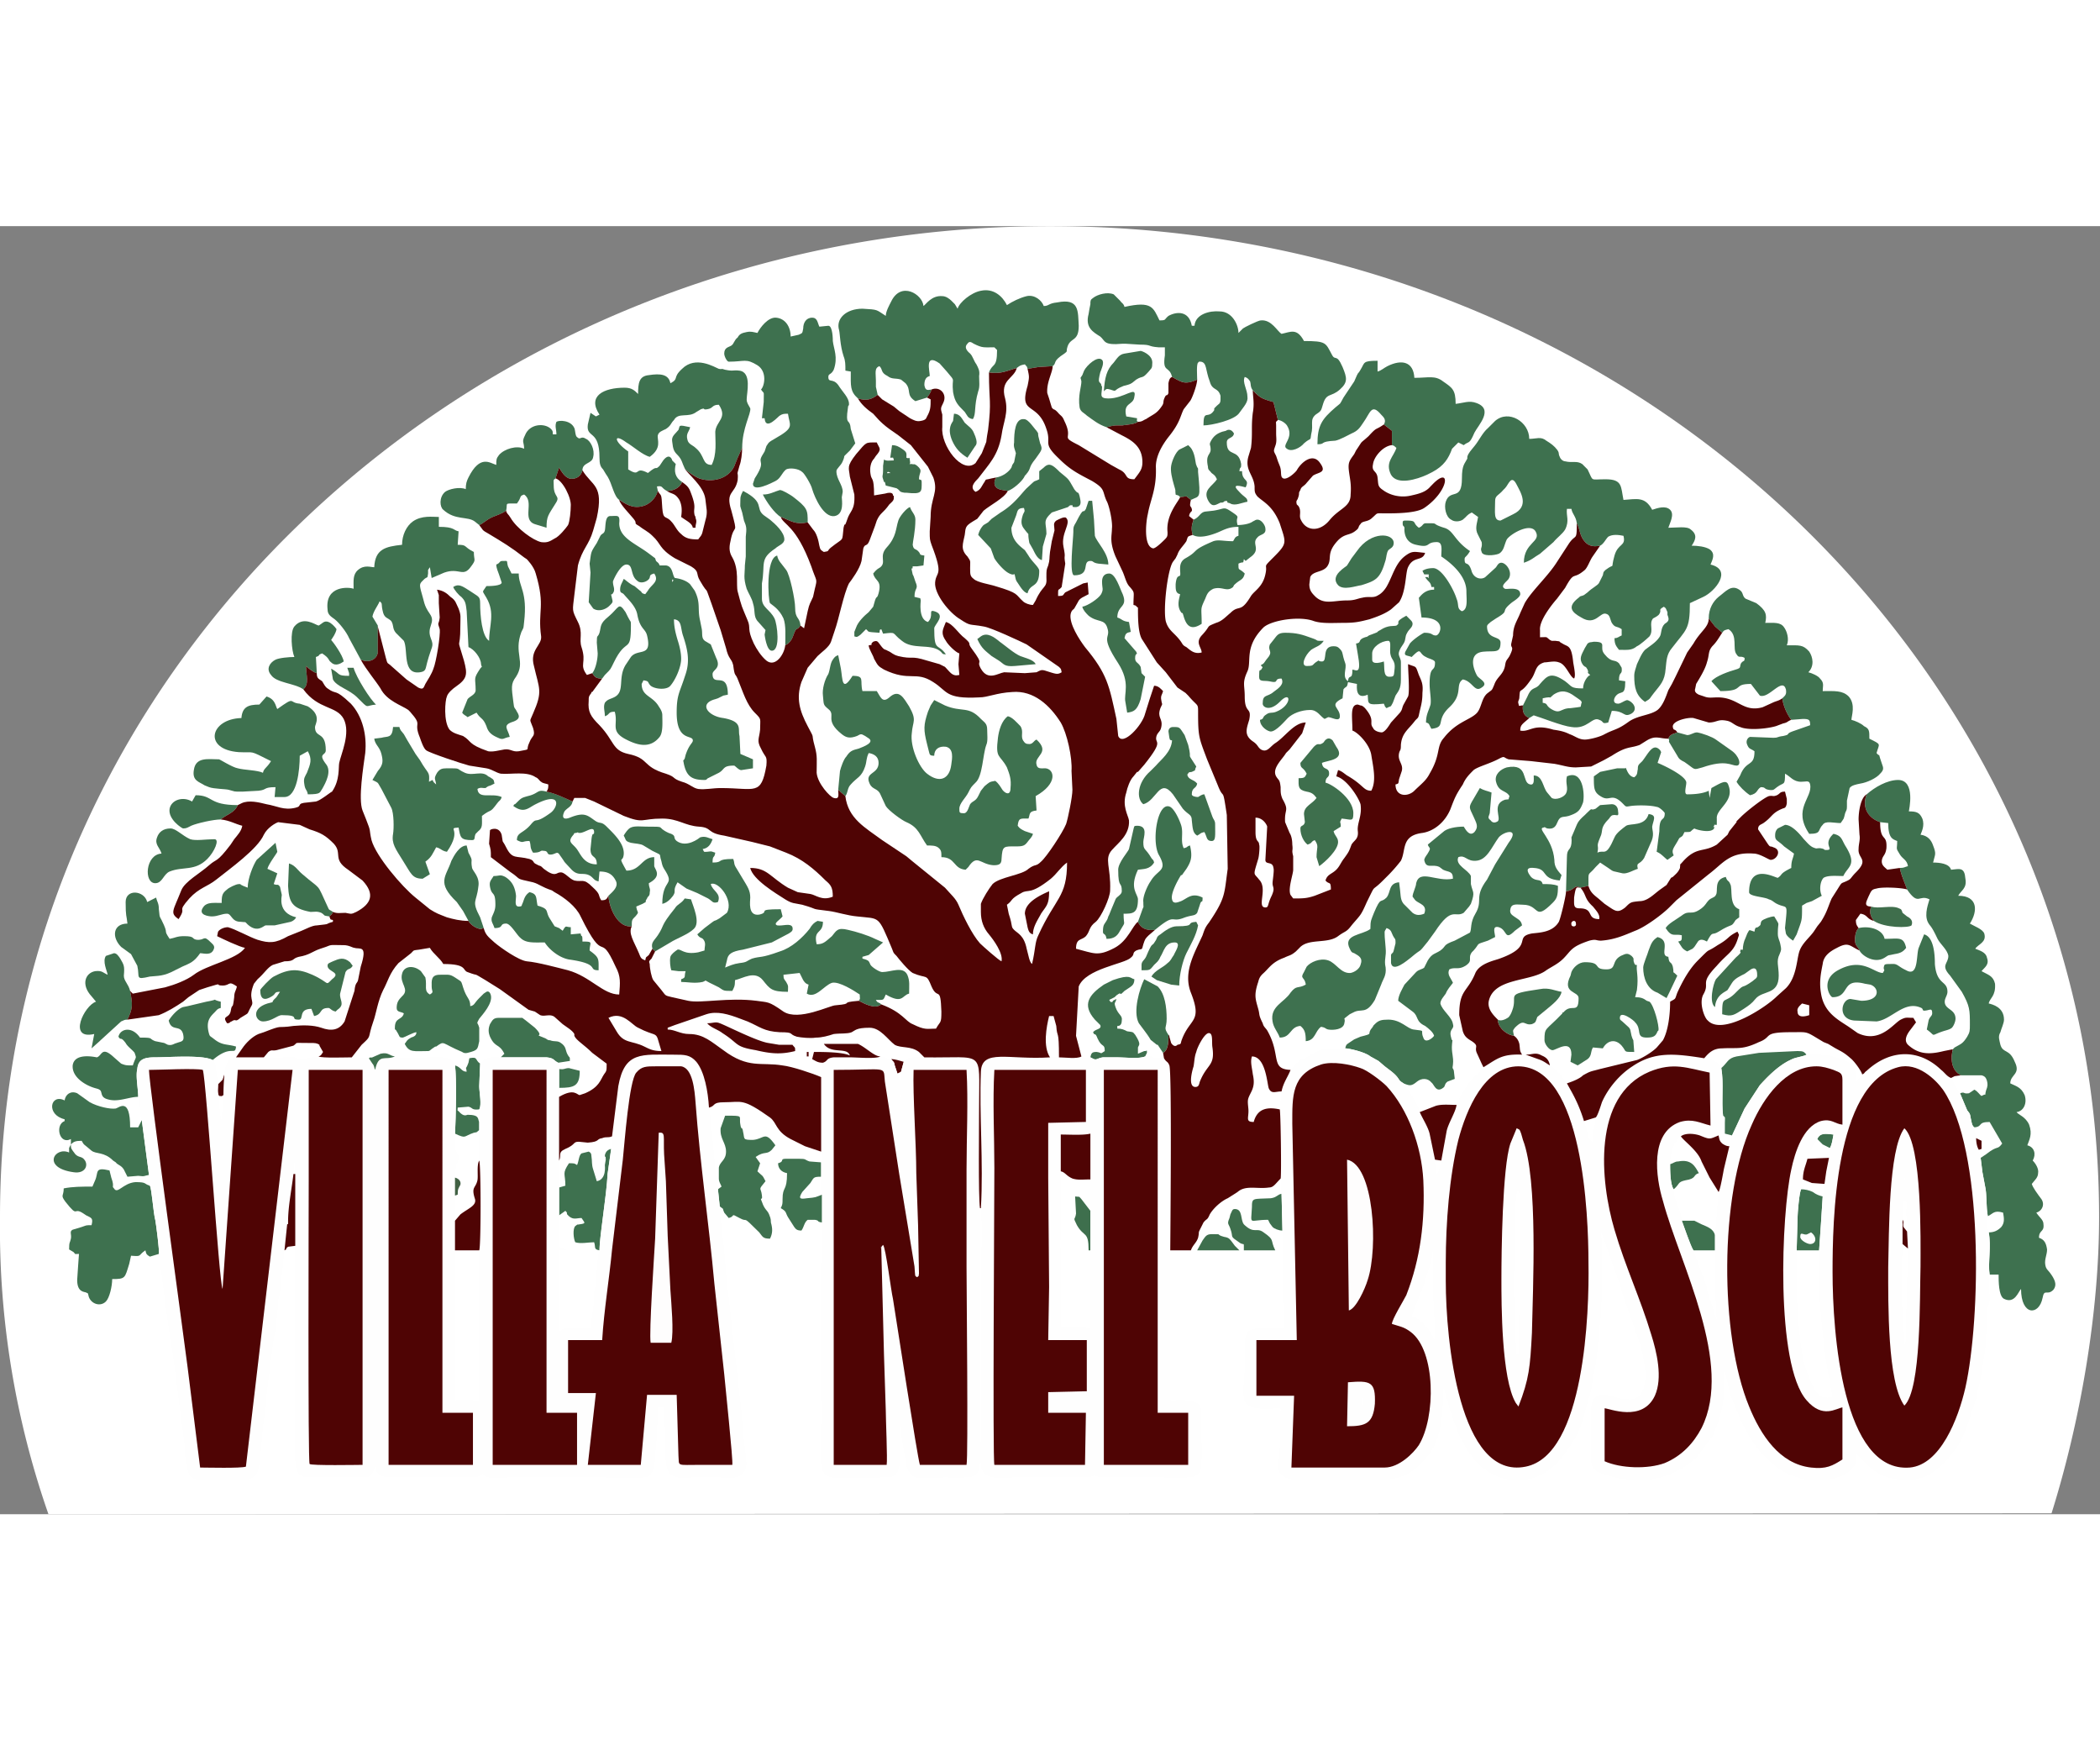 <svg xmlns="http://www.w3.org/2000/svg" width="140" height="116" xml:space="preserve" fill-rule="evenodd" clip-rule="evenodd" image-rendering="optimizeQuality" shape-rendering="geometricPrecision" text-rendering="geometricPrecision" viewBox="0 0 2340 1435">
  <rect x="0" y="0" width="2340" height="1435" fill="#808080" stroke="none"/>
  <defs>
    <style>
      .fil6{fill:#3d704e}.fil5{fill:#3e6f4d}.fil7{fill:#3e714f}.fil9{fill:#4f0404}.fil8{fill:#fefefe}
    </style>
  </defs>
  <g id="Слой_x0020_1">
    <path fill="#fff" d="M54 1435a965 965 0 0 1-54-331C0 494 524 0 1170 0s1169 494 1169 1104c0 107-21 228-53 330l-2232 1z"/>
    <path fill="#4e0505" d="M243 956c0 4-1 10 1 13 4 0 2 1 5-1l1-23-2 6-5 5zm757-12 4-2 3-11c-4-1-9-3-14-3 3 4 3 2 4 7l3 9z"/>
    <path fill="#3f6e4c" d="M1272 823v6c10 0 9 0 14-6 3-3 5-4 7-9 4-6 5-16 16-16 8 0 0 11-1 14-3 4-3 6-7 9-5 5-14 8-18 15l6 4 16 5 9 1c0-12 4-28 8-36 5-10 11-20 13-31l-2-4c-13 1 1 5-22 5-6 0-13 5-18 9-5 3-3 4-6 8-4 7-2-2-10 17-2 4-5 5-5 9zm816-49c12 8 39 8 42 5 2-5-1-8-5-10l-5-4c-1-3-1-4-4-5-8-4-23 1-31-2-2 6-1 9 1 13l2 3zM389 498v3c-14 0-9-2-20-8l2 12c4 8 18 11 27 20 14 14 8 9 21 8-6-5-22-30-25-41h-7l2 6z"/>
    <path fill="#3f6d4c" d="M1349 249c0 6-6 5-3 19 0 4 2 4 4 7 4 3 4 3 6 7-5 8-17 12-9 25 4 6 7 4 13 1h2c5-2-1-1 5-2 2 4 0 1 4 3 5 3 13-1 19-2 0-5-3-4-10-12-9-9 4-5 8-4 5-10-4-6-4-18h-3c1-7 2-1 2-8-3-18-16-7-16-24 0-6 7-4 8-10-4-7-9-3-9-3l-4 1c-6 2-10 5-13 11-2 4 0 3 0 9zm-360 25c1-1 5 2 2 1 0 0-4 1-2-1zm3-16c4 0 3-1 4 3-5 0-8 1-11-1l-1 7v4c0 10-2 5 1 14h1l1 4 12 3c5 3 2 4 9 5h2c18 2 17-1 17-12 0-3-1-2-3-3 0-8 5-9-2-15-4-3-3-1-6-2-5 0-1 1-2-3-1-7 0-2-4-4 0-5 1-6-5-10-3-2-6-4-11-4l-2 14zM79 1023l-1 2-1 2v5c-16-7-31 17 5 22 13 2 17-8 12-14-3-4-6-2-10-6l-3-4c-2-3-2-3-2-7z"/>
    <path fill="#fefdfd" d="M1503 1208c8-2 18-24 21-34 12-36 7-128-23-134l2 168zm-769-198-4 118c-1 18-7 105-5 116h23c3-12 0-44-1-59l-3-60-2-61-2-30c-1-20 2-25-6-24z"/>
    <path d="M1529 483v-7c0-7 10-14 18-14 3 0 2 7 2 11 0 11 6 9 5 20-1 8 0 9-6 9-7 0-5-10-6-17-3 1-13 4-13-2zm-18-18 1 6 1 6c4 22-1 18-6 17 0 13-4 4-5 13-7-5-1-14-3-20-4-11-2-12-6-16-2-2-3-3-7-3-14 0-6 17-13 17-6 0-1-3-7 1-4 3-2 4-10 4-7 0-2-12 5-18 6-4 10-4 14-10-11 0-4 0-13-3-11-4-17-6-30-6-8 0-9 3-13 8l-4 5c-3 8 5 7-4 17-3 4-2 4-6 6 1 3 3 1 1 4-2 4-3-2-3 9 0 6 5 4 11 5 13 3 4-3 14-3 3 6-2 10-9 15-7 6-12 2-12 13 0 4 8 9 19-2 13-14 14 4-4 11-5 2-7 0-11 3-5 3-2 5-7 6 0 8 9 13 12 13 6 0 16-12 19-15 5-5 15-9 25-9 8 0 11 7 16 10l4-2c4 0 13 6 13-1 0-10-13-12 3-20l1-10c3-4 4-1 5-8l10 2c0 3-2 18 12 12 1 10-2 12 18 10 2 4 0 2 3 5 5-3 4 0 7-6l3-8c3-5 6-7 6-18v-19c0-8-7-7 3-21 3-5 1-7 4-12 2-4 6-6 6-10 0-2-1-3-3-5l-4-4c-15 8-5 7-11 11-3 1-9-1-18 5-6 3 1 1-10 5-6 2-2 2-7 3-9 3-3 6-10 7zm-538-78c2 9 10 7 6 22-2 7-2 2-4 8l-2 7-5 6c-5 4-12 11-14 17l-2 5v5c3 1 3 1 7-2l6-6c4 3-1 3 15 4 1-5-1-2 2-4l2 5c16-2 9-1 21 8 12 10 31 3 42 11 4 3 2 4 7 4-9-13-13-2-13-29 0-4 14-15 0-19-7-2 0 5-7 12-11-3-8-23-8-24-1-4 0-2-3-3l-4-1c0-11 5-8 1-17l-2-6-1-2c-3-13 0-2 0-9h5l7-1 1-11c-7-1-3-1-7-5-3-3-5-1-6-7 0-3 3-15 3-28 0-6-4-8-6-14-4 1-12 11-13 15-3 9-2 18-13 30-9 10 0 16-7 22-3 2-4 2-8 7zm746 139c13-3 5 2 12-4 9-6 16-4 24 2 4 3 9 5 7 8-1 5 0 3-4 4l-8 1c-12 0-11 8-23 0-5-4-2-5-8-6v-5zm-22 8c-1 8 2 12 7 14l5-3c7 2 32 12 42 13 18 3 23-12 31-8 6 2 2 5 10 3l4-13c15 0 13 8 22 3 8-5 1-14-5-15-4 1-7 4-10 4-6 0-5-5-3-8 6-8 11 1 11-17l-7-1c0-11 4-5 3-14l-3-5c-5-5-8 0-16-10-7-8 4-14-12-14-5 1-4 0-7 2l-3 5c-4 8-7 12-2 19 4 4 2 0 5 5 2 5-2 2 3 6-3 1-8 8-8 15-14 0-12-2-20-8-16-11-20-6-28 3-5 7-9 2-14 14l-5 10zm48 207c10-1 9-8 16-4l9-2c0-18-1-10 8-21l5-5 9 6c7 5 4 3 16 6 5 1 13-4 17-5-2-8 2-4 7-12l7-16c5-10 2-14 2-19 1-7 6-13-4-14-4 14-20 10-25 13-4 3-11 8-13 13-10 23-11 13-19 17 2-10-2-5 3-17 4-8-1-10 10-21 2-3 3-4 6-4s5 2 4-4c0-5-3-8-7-8l-13 1-5 4c-7 3-2-3-10 5l-2 2c-9 8-8 9-12 18-5 12-2 3-3 14-1 8-5 5-5 15l-1 38zm-296-143c0 7 3 4 7 12-2 4-2 5-9 5 0 9-1 13 9 15 6 1 8 3 11 7-5 7-14 9-14 18l1 9c-1 5-5 3-5 7 0 8 4 15 8 18 6-2 3-3 8-5 5 7 2 8 2 19l3 10c7-5 21-18 21-27 0-5-4-7-5-12l8-5c0-7-2-3 1-9 11 1 13 4 13-6 0-17-25-33-31-34 0-7 4-5 4-10 0-8-7-3-8-12 6-3 27-3 16-18l-4-7c-6-6-10 2-10 2-6 5-5-1-11 5l-15 18zm506 188c-7-2-5-3-8 2l-2 5c-2 4-3 9-3 13-2 1-2-2-3 2 0 1 3 0-5 7l-22 24c-3 5-8 26-1 31 1-14 12-17 14-19l5-8c3-5 10-8 14-10l7-5c7-4 7 4 7 7s-3 4-5 6c-14 10-8 2-18 12-14 15-16 2-16 25 11 3 13 1 24-6 6-4 9-6 13-11 8-10 26-4 26-26 0-11-3-16 1-24 2-5 2-5 1-10-1-6-3-7-3-13 0-15 3-7-4-19-4 0-12 3-14 5-2 3 0 4-3 6-3 3-4-1-5 6zM365 824c0 7 16 7 5 15-8 8-2 4-22-5-16-7-26-7-43 2-4 2-15 14-15 15 0 11 5 12 13 7 5-3 2-5 9-5l-4 6c-9 8 1 4-10 7-19 6-13 20-5 20 10 0 16-7 21-7 22 0 8 5 19 5 6 0-1-12 14-12l3 8c10-2 5-9 16-9 2 0 3 3 8 4l2-2c9-6 2-11 3-18l6-24c3-5 5-2 8-7l-3-4c-7-6-12-4-19-1-4 2-6 2-6 5zm937-261 1 7c1 3 0 2 3 3-1 13-12 21-18 28l-3 3-3 3c-15 13-16 31-8 37 15-4 18-30 33-11l11 16c6 7 10 6 10 13 1 9 1 14 6 17 4-2 3-3 8-4 3 5 2 10 8 10 5 0 4-6 4-19 0-4-2-5-3-8l-9-25c-3 0-5 2-7 3-3 0-7-1-7-3 0-8 5-6 6-12-4-5-10-4-11-10 3-4 1-2 5-3 6-3 2 0 5-6-12-19-4-4-9-24l-4-11c-6-9-5-9-13-9-3 0-5 2-5 5zM825 304c0 11-1 5 2 15l2 9c3 7 3 9 2 18v22l-1 10c0 10-2 13 2 26 2 5 6 11 7 16 3 9 0 15 6 21l8 9-1 5s2 18 8 18c10 0 6-30 3-36-5-10-14-12-14-22v-17c4-22-3-27 15-39 3-3 10-5 10-10 0-8-10-17-16-22l-7-5c-10-8 2-14-23-27-1 2-3 5-3 9zm381 120c1 4 4 7 7 10 10 8 18 3 21 14 4 12-9 7 12 39 14 22 6 34 8 43l2 12c7-1 11-2 15-15l5-25-4-4-1-7c-3-6-7-4-6-12 1-4 3-1 1-5l-13-15c1-5 2-6 7-7l-2-11c-8-1-7-3-13-5 0-14 12-11 6-26-3-6-8-23-15-23-5 0-8 3-8 9 0 8 2 8-1 14-3 5-15 13-21 14zM180 699c-18 1-20 33-7 33 8 0 9-10 16-13 15-6 28 0 42-14 8-8 14-22 8-22-9 0-21 2-27 0-9-4-16-12-22-12-8 0-13 4-15 10-3 8 3 11 5 18zm1066 18c0 22 4 12 4 24 0 4-6 6-7 9l-5 12-2 5-1 2-1 3c-3 6-5 5-5 14 0 4 3 1 4 8 8 0 12-3 15-9 7-12 4-4 4-19 10 0 16 0 16-16 0-6-10-12 0-33 6-1 13 0 18-8-1-4-1-2-3-5-7-12-9-8-9-18 0-5 6-18-7-18-4 0-3 1-4 4l-5 22c-1 3-12 15-12 23zm-13-493c9-2 7-2 18-2 5-1 13-1 17-4-2-2-1 0-1-4l-12-2c-4-16 8-12 9-22 3-13-11 2-29 2-11 0-7-5-7-13l-1-2v-1c-2-3-4-1-1-13 1-3 5-11 2-14-5-5-17 6-20 12l-2 5c-3 5-2 1-1 7 0 6-4 16-2 29 1 5 5 6 8 9 7 5 13 10 22 13zm626 347c2 2 0 2 1 4l9 15c2 4 4 5 8 7 13 9 9 9 20 6 26-9 32-2 38-2s3-11-6-17l-17-12c-4-3-15-7-21-8-4 0-7 3-11 3l-11-3c-5 2-8 2-10 7zm-749-291c-2 3-3 8 0 11s8 3 13 4c6-2 15-10 18-15l1-2 1-1c7-8 2-7 11-18 7-10 8-10 5-17l-2-8c-1-6 1-1-2-6-3-3-9-13-14-13-10-1-11 15-11 26-1 5 1 8 2 12l-2 10-2 3-1 3c-3 5-10 10-17 11zm87 109c19 0 8-16 18-16 4 0 2 2 9 3l11 1c0-13-13-25-15-32l-1-18-2-21h-4l-3 9c-4 7-1-5-11 15-3 5-3 5-3 11 0 7-5 48 1 48z" class="fil5"/>
    <path d="M875 467c4-2 7-5 9-11 4-11 3-4 8-11-1-10-6-7-6-20 0-9-6-37-10-42-5-7-9-10-10-16-13 3-10 50-8 53 2 2 10 6 15 17 3 8 2 20 2 30zm794 417c0 9 10 17 18 18-1-6-2-5 1-9 11-11 10-2 19-4 5-2 4-3 6-8l11-9c6-5 15-12 16-19-7-1-14-5-24-3-41 6-24 6-31 24-1 3-3 7-5 8-3 2-8 4-11 2zm162-58c0 11 4 24 16 28l10 6 3-6 9-19c-7-7-3 0-5-10-2-7-4-2-5-11-11-1 4-18-12-22-6 4-7 7-10 15-1 4-6 15-6 19zm-601-642c3-3 3-3 7-2 9 3 2 1 15-4 8-2 8-2 14-7 8-5 6 0 14-9 3-4 4-3 4-10 0-9-12-13-13-13l-18 3c-6 1-8 5-12 10-8 8-10 17-11 32zm85 118 7-1 5 4c10-5 11 0 8-31 0-7 0-2-2-8-1-1-1-14-7-20l-2-2-10 5c-4 3-8 12-9 18s1 14 3 21c3 10 1 4 2 11 1 1 3 0 5 3zm71 834v5h35c-6-12 0-11-13-20-8-6-10 2-21-8l-1-1c-4-5-1-17-10-17-3 0-3 2-5 6l-1 4c-3 7-1 6 1 12 4 11-2 7 11 16 4 2 4 0 4 3zm-308-878 8-12c1-2 5-3-1-16-2-5-6-7-10-11-3-4-5-10-12-10l-1 8c-1 2-7 8-1 22 4 9 9 14 17 19zm783 787c0 6 0 23 4 28 7-6 4-8 13-10 13-2 8-6 15-8-4-7-8-16-23-13-4 0-5 2-9 3zm-646 96v-44l-10-13c-4-4 0-2-7-3l1 19c-1 8-4 3 1 13 8 14 13 6 13 28h2zm119 0h47l-5-5c-6-8-6-9-12-10-11-3 0-3-14-3-6 0-7 3-10 7l-6 11z" class="fil5"/>
    <path d="M749 395c0-3 2 0 1 0 0 0-1 3-1 0zm-91-9-2 33 5 7c6 4 14 1 18-3s4-4 3-8c-2-9-1-1 2-8 1-4-1-6-1-11 0-1 8-19 15-19 8 0 4 12 12 18 3 3 8 2 11 0 6-4 0-6 8-8 6 9-3 12-7 19l-3 4c-5-1-3-2-6-4l-6-5c-5-2-10-7-12-8-2 5-4 7-4 12 0 4 2 3 4 5 5 6 13 13 15 22 3 17 9 16 11 24 6 25-10 14-18 24l-6 9c-9 15 0 30-13 36-4 2-7 2-10 6-2 5 0 9 0 15 6-2 3-5 11-5 4 14-5 21 11 30 13 7 28 12 39-2 4-5 3-17 3-24 0-4-2-7-4-10-7-12-19-11-19-25l2-4c7 1 4 2 8 6 5 4 18 5 22 0 6-7 12-21 12-30 0-7-2-15-4-21-2-7-4-14-4-23 9 1 7 9 10 18 5 15 8 28 3 43l-2 6c-5 15-8 18-8 37 0 33 18 24 18 31 0 3-4 4-8 16l-1 4c-2 4-2 0-1 6 3 14 9 18 23 18 3 0 2-1 4-2l12-6c7-4 4-8 17-8 1 0 5 5 8 5l13-2v-10l-14-6-1-20c-2-8 4-16-18-20-17-2-28-16-9-21l3-1 6-3 5-1c0-27-17-8-17-23 0-5 10-6 4-18l-6-15-5-3c-6-3-4-8-5-14l-2-10c-3-13 1-19-6-33l-5-7c-6-6-17-7-17-7-3-3-2-13-10-14h-7c-1-3-2-3-4-5l-1-3-8-6c-15-11-32-17-32-33 1-10-2-8-10-8-6 0-5 11-6 16-1 4-3 3-5 6l-4 8c-7 11-6 9-8 23l1 10zm905-55c0 4 1 2 2 5 0 0-2 16 13 19 17 4 10-3 23-3 7 0 5 9 5 16 12 8 28 22 28 39 0 9 2 20-5 22-6-3-3-7-6-14-3-10-16-34-26-34-5 0-9 1-12 3l2 4h5c0 7-1 3-1 3h-3c4 6 6 5 7 11h3v3c-7 0-12 3-16 8l-1 1 3 22c29 0 21 20 16 20s-3-3-13-3c-1 0-12 7-16 12l-5 9c-2 5 2 4 7 6 12-12 7-4 16 0 3 2 10 3 10 6 0 12-6 2-6 24 0 8 2 17 1 23-2 7-5 11-5 20 4 1 3 2 6 7 17-2 4-9 20-24s6-25 15-31c11 2 13 15 21 9 8-5-2-9-5-13-4-7-11-26 8-27 12-1 18 2 18-10 0-8-15-3-15-18 0-2 2-3 4-5l6-4c17-10 3-6 18-18 3-2 9-6 9-9 0-9-15-5-17-6-6-3 2-8 4-11 5-8-3-18-8-18-3 0-4 2-6 5a51 51 0 0 1-1 1l-11 10c-4 3-12 2-15-6-4-14-8-5-8-14 0-3 2-2 6-9-18-12-18-23-29-26-16-5-4-5-20-5-4 0-3 3-8 5-8-6-1-8-15-8-3 0-3 1-3 3zM665 711c-15 0-18-12-23-18s-10-7-3-15c1-1 0-2 3-2 6-2-1 0 4 0 6 0 16-9 16-1 0 5-2-2-3 9l-1 10c0 11 7 6 7 17zm13 35c1 15 11 36 26 34 0-7 0-7 4-11 5-6 2-3 1-11l7-3c7-4 1 0 5-6 1-3 3-2 3-7 1-4-1-5-1-10 15-8 7-15 6-19v-10c-14 0-15 15-31 15-10-18-4-8-3-18 1-12-11-23-19-31-6-6-7-3-12-6-9-6-12-11-29-4-8 3-9-1-6-7 3-4 8-5 9-11-9-4-19-9-29-11-11-3-8 2-21 5-7 2-7 2-13 8-3 3-1-1-3 3 11 8 16 3 23-1 32-17 27 3 18 9-18 13-14 4-21 12-9 11-16 9-16 18 8 4 5 1 14 1 2 5 0 7 4 13 10 0 7-3 12-2 6 0 2 5 9 4 5-1 6-4 9 1 8 11 1 3 13 16 8 8 13 2 21 7 4 3 4 5 9 6l1-11c8 0 14 2 18 10 4 7-4 13-8 17zm1143-132c-8-1-9-13-10-10h-9l-19 4-7 5c0 14 0 18 9 23s11-5 23 7c4 4 3 4 9 3 7-1 22-1 29 1 3 0 9 6 9 7 0 10-6 2-6 20l-3 23c5 2 8 6 12 9l7-5c-3-6 0-8 5-17 2-4 2-2 5-5l2-4c9 0 5 0 11-4 1 1 18 6 22 0v-1c1-3-3 2 0-2 1-2-2-1 3-1v-7c-1-11 20-19 13-37-2-7-8-3-19 3l-2 11-1-8c-6 3-15 4-24 4-4 0-1-9-1-13 0-8-29-21-32-22l4-12-1-2c-8-9-13 3-20 12-4 4-5 4-5 9-1 4 0 6-4 9zm289 208c-11 0-10 0-11 4 0 4 2 1-1 6-10 0-23-18-50-3-20 11-9 30-6 30 20 0 9-22 36-15l6 1c10 3 12 18-10 18l-12-2c-10 0-15 22 4 24l25 1c17-2 31-24 50-15 2 1 1 3 3 3 6 0 9-4 9 3 0 3-3 4-4 8l-2 10c11 8 3 7 18 2 3-1 8-2 10-4s4-7 4-10c0-11-12-10-12-19 0-4 3-7 3-11 0-13-12-7-14-31 0-10-1-30-12-33l-6 15c-3 8 0 33-14 25l-2-1c-6-3-8-6-12-6zM154 970c0-9-3-23-1-31 1-11 8-13 20-13 15 0 53-3 64 3 21-18 25-4 26-15-10-3-15-1-24-8-5-4-5-3-6-6-4-14 1-19 6-24 3-3 3-4 7-5v-7c-13-3 1-3-16 0l-21 5-5 1c-6 2-13 10-16 15 3 13 13 4 16 15 2 9-2 8-7 10-4 1-5 3-10 2l-4-2-10-2c-8-3-1-4-17-4-9-13-22-10-24-1 3 5 2-1 8 7 2 4 8 8 10 11l1 3c1 3 0 2-3 11-7 0-8 0-13-2l-8-7c-14-13-13-2-19 0-1 0-25-6-27 9-1 13 14 22 24 25 3 1 5 1 7 3 2 3 0 8 9 10 11 3 23-3 33-3zm1176-643c-2 6-3 10-1 17 7 4 18 1 26-2s13-7 25-7v10c-4 1-4 3-6 6-11 0-16-2-22 0-26 11-15 10-31 19-9 5-5 15-6 19-1 2-4-1-5 10 0 6 0 10 5 11-1 5-4 13 1 20 2 3 1-2 3 5 3 10 8 16 20 8 0-19-2-15 4-28 2-5 3-8 9-11 10-3 15 4 22-2l1-2c7-7 10-5 12-13-7-7-7-2-7-11 6-3 5 1 6-5l2 2 5-4c13-9 1-15 8-22 3-4 10-3 9-10 0-4-6-13-12-9l-2 1c-4 3-12 4-17 4-3-11 5-7-7-15-9-6-7-3-20-1l-9 1c-6 1-6 6-13 9zm-172-54v9c-8 4-2-1-14 10-6 6-14 18-29 27l-10 7-4 4-5 3c-3 3-5 7-6 11l14 15 4 11c3 5 10 13 15 16 10 6 6-4 9 8l1 2c3 4 7 12 12 13 3-12 13-5 13-25 0-4-8-10-12-17l-4-6c-6-5-15-11-15-25l5-13c2-5 1-9 9-9 1 4 1 3-1 7-2 6-3 11 1 16 8 11 3 0 6 16l4 7c2 4 5 11 10 12l1-15 4-14c0-12-4-14 4-22l2-2 6-2 12-4 1-1c3-1-2-1 4-1 1 1-2 2 4 2 7-1 5-7 4-12-2-7-1-1-6-8-7-12-5-10-16-19-8-8-12-11-18-5l-5 4zm820 406c0 6 3 5 10 12l11 8c-1 6-3 7-3 16-14 7-9 7-15 11-3 0-32-17-32 16 0 5 17 5 22 8 4 1 5 3 9 5 12 6 12-3 9 27l1 6c1 3 5 6 8 8l4-7c6-17 6-14 6-32l5-3 6-2 11-6c-3-6-2-16 2-20 5-3 14-2 22-2 5-11 16-12 2-34-4-7-4-11-13-13-13 12 2 18-8 18-4 0 0-1-7-2-5 0-3 1-8-1-4-2-7-6-10-9-4-5-13-16-21-16l-8 4c-2 2-3 4-3 8zm-710 96c3 7 9 10 19 9 23-19 17-8 31-13 10-4 13-2 16-6l3-9c2-7 3 0 3-8-12-6-17 1-24 4-3 1-9 4-10-2-2-7 8-24 10-27h1l5-7c5-8 7-13 4-26-4 1-2 2-7 3-4-8 0-17-3-26-2-6-7-17-12-20-14-7-21 37-13 53 11 19-1 16-9 30-3 4-9 17-8 23 0 9 1 2-2 11l-4 11zm-718-51c-3 5-5 6-4 12 2 11 6 4 6 20 0 6-2 9-4 14-1 5 1 6 3 12 11 0 5-5 13-5 5 0 12 13 16 16 6 6 15 5 27 5 5 8 16 17 27 19 36 5 20 12 33 12 0-13 1-14-10-22 0-9 5-10-8-10 0-10-1-3-2-9l-11 1v-8c-6 0-5-3-9 4l-4-3-5-2-5-8c-6-9 0-11-14-15-2-9 0-13-9-15-6 4-6 9-8 13-1 2 0 3-4 3-5 0-3-7-3-12-1-9-4-16-12-21-6-3-6-1-13-1z" class="fil6"/>
    <path d="M142 884c6-12 6-17 3-32-2-8-7-11-7-17 1-11 0-12-4-19-2-3-4-6-7-6l-9 3c-4 6 1 16 2 21-5-2-6-5-14-4-11 2-16 15-4 28l5 6c-13 4-32 43-2 36l-3 16 9-8 1-1 23-21c3-1 3-2 7-2zm196-368c7-6 3-16 3-26 2 2 8 7 12 8l-1-18c6-2 1-2 7-4 9 6 6 7 10 10 5 5 11 1 14-1-1-7-12-22-14-24 2-3 5-7 6-12-2-3-6-7-9-8-5-2-7 2-11 4-4-1-17-11-27 1-5 6-3 27 0 34-6 0-17 1-21 3-6 3-11 10-5 17 6 9 26 9 36 16zm877 410 2 1c5 3 5 0 12-1h16c9 0 24 2 31-1l2-4c0-4 0-2-2-2h-1l-7 3v-7c1-3 4-3-3-14-3-4-3-3-9-4-4-2-6-3-11-3v-3s5 1 5-6c1-6-4-6-7-15-2-6 0-4 1-9l-4 2v1c-1 0-2 2-4-2l6-3 2-2c8-6 1 3 9-5l6-4c3-2 5-4 5-9-5-1-4-6-24 1l-10 5c-16 11-25 22-10 39l6 6c2 5-5 4-8 8 2 5 2-1 5 7 5 11 8 5 8 14-6 4-2 2-9 1-5 0-6 1-7 6zm641-144c7 11 10 6 18 8 0 6 0 6-4 7 4 6 4 8 10 11l6-3 2-2 4-6c3-4 8-1 10 0 7-13 5-6 13-11l5-3c11-6 9-2 14-10l4-3v-9c-12-4-7-23-10-28-2-5-3-2-5-8-14 3-8 16-11 20-1 3-5 3-8 6s-3 5-8 9c-12 9-13 1-22 8-7 5-15 9-18 14zm-1334-8c2 4 9 9 14 9l3-1-4-12c-10-19-4-16-2-34 2-11-6-17-7-21-2-11 2-6-4-17l-2-8c-8 0-14 11-17 17-6 18-17 24 6 46l7 10 6 11zm1031-421c0-11-25-14-41 9l-6 8-5 8c0 1-20 11-10 22 6 6 19 1 26 0 16-5 21-7 27-28 1-4 1-8 3-11 2-2 6-3 6-8zM660 498c3 5 5 6 11 6l3-4 1-1c6-6 5-5 9-13 14-29 19-9 19-41 0-6 0-3-3-9l-3-6c-8-12-7-5-19 5-10 8-8 11-10 18-2 6-3 1-3 11l1 12c0 6-2 17-6 22z" class="fil6"/>
    <path d="M1296 921c6-3 6-13 6-20-6-9-2-7-2-18 0-13-2-28-10-36l-15-8c-5 10-13 36-6 49l6 8c12 16 2 6 14 16h1l6 9zM246 661c7-6 15-7 19-16-33 0-27-11-47-11l-4 7c-10-6-23-2-25 8-2 12 14 22 15 22 4 0 5-1 9-3 7-3 25-7 33-7zm121 108c2-2 3-2 4-5-4-3-4-1-6-6-13-28-6-17-28-36-5-4-8-10-15-12l-1 25c1 18 4 25 25 29 5 0 7-1 12 1 5 3 1 3 9 4zm360 36 3 3 17-10c6-4 20-9 26-15 8-7-1-26-3-33l-7-1c-4 6-8 6-11 11-17 21-11 18-19 30-4 6-8 8-6 15zm1345 2c3 6 17 15 28 8 6-4 3-2 11-4 7-1 10-3 13-7-3-13-8-10-24-10-2-10-16-15-29-12-3 3-4 8-4 13 0 7 3 7 5 12zM870 324c11 4 16 9 30 6 0-14 0-16-17-29-3-2-11-7-14-7-7 2-11 5-19 5 4 8 13 21 20 25zm559 795-1-41c-5 1-5 4-12 5-20 1-21-1-21 10-1 21-4 14 18 14l2 4 3 4c2 2 7 4 11 4zm596-102 6 6 4 2 4 2c2-3 3-9 4-15-9-1-15-2-18 5z" class="fil6"/>
    <path d="M1499 916c4 0 22 4 28 9l9 5 7 6c5 4 10 7 14 12 3 4 2 4 7 7 7 3 9 3 15-2 5-4 12-4 16 1 3 2 5 12 13 6 3-2 1-4 5-7l8-3-1-9c-1-4-2-1-1-7 1-9-2-13-1-23 1-8 0-1-1-7-3-10 4-9 2-15-1-8-12-15-14-23 0-4 4-8 6-11 2-5 5-8 8-12-2-5-7-9-4-15 6-3 10 1 18-4 9-6 2-8 7-15l2-2c8-9 1-6 16-11l8-4c0-4-4-13 4-11 10 3 6 16 18 4l8-6c-1-6-5-7-9-10-3-2-5-4-4-8 1-7 8-5 14-5 19 0 12 19 33-2 5-5 6-8 6-19-5-2-10-2-17-2-2-7-7-2-13-8-4-5-7-11 3-10 17 1 7 12 29 14l2-6c-5-6-8-9-8-17-2-24-20-35-12-36 2-1 1 0 4 1 6 1 9-1 11-6 4-10 7-5 16-9 8-3 10-6 13-14 2-9 0-37-18-29-2 8 2 13-1 19-2 4-11 8-16 5l-5-6c-5-6-5-19-15-19 0 5 1 11-4 10-10-2-1-24-26-19-7 2-14 8-12 16 3 12 11 9 15 16-2 5 1 3-5 4-15 5-4 20-8 24-3 2-6 2-8-1-4-3-2-4-1-8l2-23c-5-2-8-2-13-5l-7 12c-6 10-5 9 0 20 3 7 6 11 1 17-5 5-9-1-12-6-9 0-19 2-23 6l-17 14c1 4 4 3 1 8-2 4-4 5-5 9 2 11 9 4 17 8l4 3c6 3 11 1 11 10-18 4-37-11-41 5 0 4-4 11-4 15l3 4c4 4 14 5 10 15-5 2-9 2-13-1l-8-8c-6-5-5-11-6-18l-1-8c-12 1-9 11-14 17-7 7-6-2-14 17-3 8-4 8-4 18-9 7-31 6-23 22 2 4 2 4 5 5 5 3 10 5 7 13-1 4-6 8-11 9-11 1-16-11-25-14s-20 2-24 7l-3 6c-5 8 1 5 2 14-9 5-10 0-17 9-7 11-23 15-20 32 1 7 6 12 8 18 13 0 11-12 23-13 5 4 6 8 6 17 11-1 10-11 17-16 6 1 4 2 8 3 6 1 17 0 18-7 2-8-4-2 6-10l4-2c9-5 14 3 24-14l7-17c2-6 6-10 5-19-2-9 1-12 0-22l-1-12c0-7-1-5 2-10 6 2 5 5 8 10 2 3 2 2 2 7l-2 8c-1 4-2 2-3 5v9c2 11 18-3 22-6 14-12 7-3 19-18l8-11c19-29 22-15 32-21l6-7 2-3c5-14 2-12 0-22v-9c-3-7-18-12-14-21 8-3 9 5 20 4 12-1 17-15 25-26 6-7 24-11 11 6l-5 8-10 16-9 17c-15 20-4 23-13 38-6 10-4 17-6 21l-17 9c-14 5-9 6-16 11-6 4-9 3-14 11l-4 8c-2 2-6 2-9 5l-13 14c-2 4-7 12-7 18l16 12c7 5 3 11 14 16 4 3 9 7 10 11-2 3-10 9-12 2-4-9 4-7-11-9-7-1-14-11-28-11-8 0-11 1-15 5l-2 2c-5 6 4-5-1 2-7 8 3 6-13 10l-7 3-6 4c-3 2-3 2-4 6zm173-588c-8 0-6-9-6-22 0-6 4-6 9-12l2-2c4-4 7-16 13-4 4 8 15 24-4 33l-14 7zm85 3c3 5 3 12 7 18s9 9 19 7c4-2 6-7 9-10 5-3 12-2 17-1 3 12-6 8-10 22-5 18 2 7-10 16-3 3-2 2-3 6l-4 8c-1 3-8 6-13 11l-4 3c-4 2-3 0-6 3-13 10-8 16 3 22 16 10 21-7 28-4 4 1 4 6 6 10 4 6 5 3 11 7v7c-3 1-4 3-8 3 0 7 2 9 5 13 9 0 14 1 20-4 3-1 12-9 14-11 5-7-1-14 4-20 2-1 6-3 7-5 3-5-2-4 5-8 3 2 2 2 4 6v3c2 5 2 7-3 10-5 5-3 11-6 15-4 6-11 10-16 14-4 4-7 12-9 16-1 4-3 8-3 13 0 13 2 22 12 29 7-4 5-4 10-10 7-9 12-13 13-27 1-9 1-16 7-23 16-21 20-20 20-50l15-7c13-6 33-30 8-36 2-5 6-12-1-17-5-3-13-4-20-4 4-6 7-12-1-18-4-4-16-2-25-2 2-6 7-15 2-20s-14-2-20 0c-8-15-17-12-32-11-3-15-1-23-20-23-18 0-13 3-20-11l-6-6c-6-4-11-1-19-3-2 0-5-2-6-5-2-4 0-4-3-8s-7-7-12-10c-6-5-11-2-19-2 0-19-23-33-38-20l-8 8c-6 5-10 14-15 20-4 5-7 8-8 12v2c-3 6-6 7-6 22 0 26-13 11-18 26-2 6 0 17 6 20 4 3 10 2 13 0 5-4 4-5 10-8l7 5c-1 7-4 13 0 20l4 8c1 7-2 6 0 11 1 5 14 4 19 2 6-3 6-10 9-16 4-6 26-19 32-9 7 12-13 12-13 35 9-3 11-6 18-10l15-13c4-5 10-9 13-14 5-10 1-15 2-23h5c1 6 5 8 6 16zm323 302c-6 16 3 27 15 31l9 1c0 17 5 18 10 20 0 10-2 7 3 15 3 5 8 6 9 13-4 1-4 2-9 2 1 7 6 18 8 24 13 19 13 5 25 11-1 4-6 16-2 25 3 6 3 2 11 19 3 6 11 12 12 19 0 9-9 10 2 22l13 18c9 16 9 20 9 37 0 6 0 8-3 13-5 8-7 8-14 12l-1 1-1 1c-3 12-1 24 9 29h23c4 1 5 3 6 6 1 4 1 6-1 11-2 8 1 3-3 5l-2 1c-2-1-4-5-8-7l-6 4c-7 1-4-2-10 0l8 19c3 4 3 3 4 9 1 4 1 8 4 10 10-1 3-6 17-6l14 24c-6 8-4 1-18 12l-6 4 2 16 3 16c2 8 1 23 3 33 6-3 7-7 17-4 1 6 2 11-2 16-4 4-8 6-14 6 3 16-1 34 1 47h10c0 7 0 24 6 27 12 6 16-8 19-11 0 30 20 30 24 10 2-11 5-2 12-9 4-5 2-10-1-15-5-8-7-7-8-13s2-11 2-17c-1-7-3-11-9-13 0-9 6-6 5-15 0-5-4-7-8-13 7-2 10-10 5-16-3-4-9-12-10-16 3-4 7-7 7-12 1-5-3-11-6-14 4-7 2-15-6-17 2-6 6-12 2-23-4-9-12-11-14-14 8-1 12-10 9-19-4-9-10-10-16-13 0-10 12-10 5-24-6-15-13-9-16-19-1-5-3-9 0-14 1-4 4-10 4-14 0-14-13-17-17-18 1-6 8-8 7-22-2-9-8-10-15-14 3-4 9-7 6-15-1-6-8-8-13-10 3-5 13-7 10-17-2-5-11-8-16-11 9-14 9-31-13-31 3-6 10-8 8-19-1-13-6-11-16-10-2-7-13-8-20-8 2-9 4-9 0-19-2-6-6-11-14-12 1-3 5-10 2-18-3-7-7-8-15-8 0-1 8-35-12-35-12 0-26 8-35 16zm-1146-5 8 7c3-4 2-9 6-13 7-8 12-8 16-20 2-6 1-9 4-15 6 1 11 4 11 11 0 13-16 10-10 23 3 7 9 5 12 12l6 13c3 5 18 16 23 18 14 6 15 15 23 26 5 0 9 0 12 2 4 3 4 5 4 11 16 0 13 13 27 14l3-3c10-15 13-3 28-2 6 0 9-1 9-7 1-15 2-14 17-14 7 0 9-1 12-5 2-3 5-5 6-9l-9-3c-4-2-6-3-8-6 1-9 3-8 12-8 2-5 0-8 9-9l-1-16c25-14 21-30 11-31-5 0-9 1-10-4-3-10 16-13 0-28-3 1-4 5-8 5s-5-1-7-4c-3-5 1-10-3-16-4-4-9-10-14-11-7 5-10 16-11 24-3 24 2 18 10 33 3 8 5 13 4 23 0 9-6 6-9 2-2-3-4-7-8-10-7 1-7 2-12 6l-4 5-3 6c-3 6-6 5-9 9-2 4-3 11-8 10-4 0-4-1-4-5 0-6 7-12 10-18s3-6 8-11c8-7 8-31 12-42 2-4 1-12 1-17 0-7-3-8-7-12-14-15-21-7-40-15l-6-3-6-3-4 6-3 7c-5 15-5 20-1 36l2 8c1 4 1 5 6 5 0-7 5-11 13-10 9 2 7 13 6 20-2 16-13 21-27 10-9-7-19-30-17-45 1-14 6-14-3-30-6-9-11-20-22-10-8 7-10-1-14-7h-16c-3-12 3-17-11-17-12 19-11 4-13-8l-3-15c-3 1-4 2-6 5-3 4-3 11-5 16-4 6-7 17-6 24 1 10 0 10 6 15 9 7-5 12 15 28 5 4 9 5 17 2 4-2 4-3 9 0l3 2c9 5-5 10-10 12-8 2-10 3-14 9-3 3-6 12-7 16l-2 21zm22-436c10 3 15 1 22-4l-2-9v-7c0-8-2-14 4-16 4 4 1 7 9 11 5 4 9 2 15 4l5 4c7 8 0 13 11 20l13-4c2-3 4-5 5-9-5 1-7 1-8-5 0-6 2-9 6-10 0-6-6-26 11-14l8 9c11 13 5 5 7 23 2 11 5 14 13 22 3 4 3 7 9 8 4-6 1-14 6-31 2-5 1-11 1-17 1-6-1-9-3-13-3-4-4-9-7-12-1-1-8-6-3-11 2-3 4-2 7 0 10 5 11 4 23 4l3 3c0 21-5 14-9 25 14 2 20-2 31-5 4-3 4-3 9-4 2 3 2 1 3 5l12-2 16-1c5-4-1-5 13-14 4-3 2-2 3-6 3-13 13-6 13-25-1-16 1-31-24-26-10 1-9 4-15 4-2-6-10-13-19-11-8 2-16 6-22 10-5-10-15-19-29-16-11 2-24 13-26 20l-3-5-4-4c-2-2-6-5-10-5-12-1-18 9-21 11-1-13-25-28-36-5-2 4-6 11-6 16-11-7-8-7-26-8-18 0-30 11-26 24 1 4 1 17 5 29 2 5 2 9 2 16l6 1c0 16-1 22 8 30zm948 245 7 9 8 7c2-3 3-3 7-4 11 7 4 22 9 28 3 5 4 1 9 4 0 5-1 2-4 6-2 4 1 5-6 7s-22 7-27 13l10 11c28 0 13-8 34-8l10 13c10 4 25-21 29-7 1 6-1 7-4 10 1 9 6 19 10 24l13-1c7 0 8 1 8 7l-20 7c-8 3-1 3-10 5-8 1-5 2-11 2l-26-1c-3 1-5 5-3 9 2 5 4 4 8 7 0 18-9 9-16 27l-4 7c3 5 9 11 15 15 9-2 7-6 12-9 6 0 3 2 9 3s6-1 9-3c8-6 9-1 9-15 6 3 9 9 18 9 6 0 9-2 10 3 3 15-20 27-1 55 14 0 9-4 15-10 3-5 12-2 20-2 4-6 3-3 5-11 1-3 2-3 2-7v-7l3-14c2-3 7-4 12-5 7-1 18-6 22-11 4-4 4-6 2-11l-2-6c-2-7 0-1-4-6 3-11 6-9-8-16 0-9 0-11-6-14-3-3-10-6-14-7 0-4 5-17-3-26-7-7-16-6-29-6 0-6 2-9-3-14-2-3-9-6-13-7 7-7 5-17 1-23-7-8-11-7-25-7 3-7 0-16-3-20-4-6-11-5-21-5 2-9 1-14-10-22l-12-5c-4-3-2-7-7-10-9-6-15 2-23 8-6 5-11 13-11 24zm-598-269c11 6 14 9 28 3 0-4-1-17 1-19 2-1-1-1 3-1 7 1 5 9 10 22 3 11 9 6 12 16v4c0 5-2 5-4 7l-3 3v2c-7 11-12-2-12 17 9 0 35-6 40-14 5-7 10-12 9-18 0-8-6-16-3-22 3 1 4 2 6 5 1 3 0 6 3 10 8 8 9 9 23 13l5 20c3 0 8 3 10 6 9 14-7 22 0 26 5 4 15-1 19-6 8-7 7-2 8-10 3-11-2-16 5-22 6-4 6-4 8-11 4-14 9-8 19-17 9-8 8-13 3-25-7-16-8-6-12-14-7-13-6-15-31-15-8-15-15-10-25-8-5-3-11-16-23-15-3 0-19 8-20 9l-5 5c0-9-7-24-21-24-11-1-27 3-28 16h-3c-3-17-17-16-26-11-5 4-2 5-10 5-7-14-8-22-39-15-1-4-3-4-5-7l-7-7c-7-3-18 0-23 4-3 2-3 3-3 7l-1 5-1 6c-4 15 5 20 13 25 6 5 3 10 25 8h3l16 1c14 0 8 2 21 3h7v9c-3 20 5 11 8 24zM957 863c6 3 18 10 25 4-3-3-4-1-6-5 9 0 8 1 11-6 19 11 18 1 26-1 0-9 1-14-2-21-5-10-18-3-28-3-3 0-11-5-13-8-2-4-1-5-9-7v-2l7-2 16-14-9-4c-8-4-21-8-30-10-12-3-13 1-18 7-8 7-10 9-17 9-4-17 7-11 7-25l-6-1c-4 2-6 4-9 9-8 10-20 21-33 25-22 8-21 5-31 8-7 3-5 4-14 5-7 1-11 3-16 5l2-8c1-7 5-10 18-12l32-8 19-10c3-2 5-3 4-7-2-5-11-1-17-2-5-2 3-6 6-10l-2-8c-29 0-11 3-24 6-13 2-10-15-10-19 0-8-3-12-9-22l-6-10c-4-6-2-6-4-11-20 0-10 4-23 4 0-9 2-4 3-11-4-1-3-2-9-1-4 0-3 1-5-3 6-1 9-5 11-11-4-1-8-4-14-2-1 1-15 12-26 4-5-4 1-6-9-9-15-7-1-7-25-7-5 0-13-1-17 1-3 1-7 7-8 9 3 5 1 6 8 8 5 1 11 1 14 3l10 6c10 5 8 3 9 8 2 6 1 7 4 12 13 20-2 10-2 39 5-1 9-5 12-9 4-6-1-5 5-15l10 7 12 5 12 6c5 3 5 6 11 4 4-10-6-12-8-20 8-4 26 18 18 32l-8 6c-10 6 0-2-17 11l-8 7c3 5 5 3 7 6 3 4 1 8 1 12l-7 2c-16 3-19-4-23-3-3 2-7 5-8 8-1 5 0 12 1 15l8 1h8c-2 6 1 7-5 9v3c7 0 15 2 24 0 6-2-1-3 12 3l6 3c6 4 5 4 15 4 2-4 3-5 3-12 9-2 22-11 31 0 8 10 10 13 28 13 0-6 1-6-2-11-2-3-3-3-3-8l18-2 4 8c2 3 3 4 6 5l-2 10c10 6 19-9 28-12 8-2 25 9 31 13 0 5 1 4-1 7zM844 119c-5-1-7-2-12-1s-8 2-10 6c-4 3-4 7-7 9s-8 2-8 9c0 3 3 9 5 9 18 0 19-4 32 4 11 7 8 23 4 27 4 6 3 0 3 14l-2 18h3c1 15 16-3 17-3 3-2 5-2 9-2 2 14 8 15-15 28-5 3-6 3-9 8l-2 6-3 5c-5 9 5 5-8 25l-2 6c0 10 21-1 25-3 6-3 7-9 12-13 4-2 14-1 18 3 2 1 10 14 11 19 3 10 13 32 25 30 11-2 8-18 8-21l1-6c0-8-7-14-7-23 0-3 5-6 7-11 4-9-2-2 8-12l6-8-5-16c-1-12-5-4-4-17l1-8c1-4 1 2 1-3 0-7-7-13-12-21-6-8-11-2-11-9 0-4 3-2 6-8 5-14 0-23-1-32 0-1 0-17-5-17l-10 1c-2-4-2-10-8-10-7 0-10 6-10 12-1 6-1 5-5 7l-9 2c0-11-6-20-16-21-9-1-18 11-21 17z" class="fil7"/>
    <path d="M690 305c7 4 14 10 26 7 8-2 15-9 17-17l-1-5c7-1 4 1 11 5 8 0 15-4 17-10-8-5-9-12-7-20l-4-4c0-1-3-9-10 0l-4 6c-6 6-1-2-13 8l-2-1c-13-6-6 6-20-3v-20c-16-11-17-21-2-10 7 4 18 14 26 16 14-10 8-19 9-24 1-4 5-5 9-7 6-4 5-6 9-10 5-9 16-2 25-9l5-3c6-2 1 1 7 0 7-1 5-5 13-5 10 15-3 18-4 30 0 11 2 25-4 37-11 0-7-10-18-19-3-3-8-4-9-9-2-7 2-9 3-14-14-3-11-2-13 3-4 5-8 7-7 13 1 9 2 11 6 15 5 5 5 9 8 15 2 3 11 9 16 11 14 5 32 1 39-13l4-10 5-11c0-22 10-38 9-44-2-4-4-6-4-10 0-7 6-30-8-32-8-1-6 1-16-1-6-2-2 0-7-1-5-2-26-15-41 0-11 10-3 11-13 16-2-10-11-11-24-9-11 1-12 9-12 21-4-4-7-7-15-7-23 0-42 9-28 30l-4 2-6-4-3 13c-2 16 13 5 13 37 0 7 1 10 4 13l3 5 2 3c5 8 7 22 13 26zm844-142v1-1zm8 58 9 7v16c4 1 2 1 5 3-3 10-13 16-6 30 7 12 29 5 40 0l6-3c13-7 18-15 22-26l7-7 6 3c6-5 6 0 12-14 4-8 22-26 2-33-8-3-14 0-23 1 0-16-4-18-14-25-9-7-16-4-32-4-1-18-14-21-30-13-4 2-7 5-11 6v-12c-17 0-14 2-19 10-4 7-1-1-7 13l-12 18c-5 9-2 5-9 11-15 13-20 20-20 41 10 0 1-3 20-4 5-1 14-6 18-8 7-3 9-6 13-12 8-11 9-22 20-9 3 3 6 6 3 11zM402 483c9 4 18 0 19-8v-30l-6-10c1-6 6-12 8-17 4 3 1 2 4 13 2 6 5 5 9 9 3 5 1 8 5 13l9 9c5 10-2 38 18 35 7-1 6-4 8-11 5-19 8-17 4-27-5-13 6-17-1-27s-6-13-10-26c-2-8-1-8 4-13 4-3 3 0 4-6v-4l2-3 2 12 14-6c17-6 21 6 30-7 6-8 3-6 3-16-12-6-7-8-18-8l1-15c-6-1-4-5-22-5v-11c-7 0-19-2-29 5-7 5-12 15-12 26-19 2-30 5-31 25-4 0-11-3-18 3-6 5-5 12-5 21-5-2-32-4-29 23 0 6 4 8 8 11 5 4 13 14 16 21l13 24zm15 88c1 7 6 9 8 17s2 12-4 19l-6 10c8 4 5 2 10 10l11 21c3 6 3 23 2 29-2 11 3 17 11 30 9 14 10 20 22 20l8-5-5-14c7-5 8-9 12-16 5 1 6 4 12 5 18-26-1-26 13-27 2 11 2 14 15 14 4 0 2-3 4-7l3-3c5-4 4-7 4-17 12-9 8-2 17-14 2-3 4-3 5-7-11-5-26 3-27-9 3-2 6-1 7-1 4 0 1 0 5-2l3-1 4-2c-1-3 0-3-2-5l-3-2-2-1c-7-7-17 0-26-4-11-5-3-5-20-5-6 0-8 1-11 5-4 7-2 6-1 13-2-2-3-2-4-5l-4 2c1-12-1-8-10-24l-5-7-9-15-4-7c-3-4-4-4-5-8h-7c-1 13-6 10-13 12l-8 1zm-128-38c-13 0-19 3-20 15-35 1-43 35-3 38 19 1 10-3 36 10-5 8-8 8-9 13-6-3-21-3-28-5-6-1-20-10-21-10-12 0-26-3-28 12-2 12 6 13 12 17l5 2c5 2 19 2 22 3 8 2 4 2 15 2l18-1c10-1 5-4 19-4l-1 11h11c14 0 17-30 17-46l9-5c5 9 3 14-1 24-2 4-4 6-3 12 1 8 3 6 4 12 15 0 13-2 16-6 4-7 11-20 4-28-9-12 0-9 0-15 0-22-12-13-12-26 0-3 8-13-8-23l-9-3c-13-1-4-9-25 6-2-3-2-11-12-14l-8 9z" class="fil7"/>
    <path d="M620 232zm0 0zm0 0h-4c0-3 0-4-2-6-7-7-24-6-29 7-4 8-1 7-1 15-8-4-22 0-28 7-3 4-3 5-3 11-7-2-18-12-31 14-2 4-3 7-3 13-7-3-19 0-23 3-7 6-6 17-2 20 13 12 27 7 35 13l5 4c5-2 8-6 15-9 5-2 11-4 15-7 2-9-3-8 12-8 6-8 2-8 8-10 12 8-3 28 12 33l13 4c0-13 2-14 10-27 6-9-2-6-2-20 0-6-1-6 2-8l4-12c3 5 6 10 11 12 8 2 14-3 15-9 0-9 11-7 12-15 2-8-3-18-8-20-6-4-6 2-10-2-2-1-2-8-3-10-4-9-17-9-20-7-2 5 0 8 0 14zm-443 913c1-1-3-33-4-38-2-7-4-35-6-38-7-2-3-4-16-4-14 1-20 14-24 7-3-3 1-1-3-12l-2-8c-17-4-12 2-16 11l-3 7c-12 0-22 0-32 2 0 9-4 7 2 15 15 19 8 5 20 13l3 2c6 3 8 3 6 11-7 0-5 0-11 2l-10 3c-4 2-1 5-2 10s-2 3-2 12l5 3c3 3 0 2 6 2l-1 14-1 15c0 14 8 13 10 14l2 1 1 4c3 8 13 11 19 5 4-4 7-17 7-25 15 0 14-1 19-17l2-9c13 1 7 0 16-6 1 5 2 5 5 7l10-3zm1613-317c-16 0-4-8-24-8-7 0-13 6-15 11l-1 4c-10 20 9 17 9 25 0 19-8 5-17 16h-1v1c-19 20-20 15-20 30 0 4 5 11 9 11s21-13 21 5l-1 8 8 4 11-7c5-4 3-8 6-13l11 1c5-9 14-11 21-3 6 7 1 7 14 7l-1-13-1-2-1-3c-2-8 0-7-7-13-5-5-6-4-6-7 0-9 16 3 17 5 8 8 0 17 13 17 8 0 10-2 12-7l1-1c1-5-5-28-10-32l-3-1c-4-3-7-4-13-4l2-8c2-16-1-21 0-28 0 0-2 1-3-2-2-5 1-4-3-8-5-4-7-2-12 0-11 6-4 15-16 15zM553 377c0 4 2 8 3 11l3 9c0 4-14 4-17 4-5 8-5 4 0 13 10 17 3 31 3 48-8-5-10-28-10-42 0-8-2-7-12-14-8-5-12-8-18-4 1 3 6 9 9 11 5 5 5 8 6 16l2 40c6 2 14 12 14 19 1 5 2 1-1 5-8 12-5 10-5 24 0 5-7 7-9 10l-6 15c2 3 4 3 6 5l10-5c5 8 7 5 11 15 2 7 6 10 13 13 6 3 6 0 13-1-2-9-9-13 4-17 11-4 4-10 3-13-3-4-2-3-3-9-2-16-3-20 3-28 11-17-3-26 6-50 3-6 2-3 3-11 4-34-6-39-6-54h-8l-4-8c-2-7 1-6-6-6-4 0-2 2-7 4zM442 871c0 5 5 4 8 6-2 8-10 4-10 16 0 4 0 0 2 4 4 6 2 7 7 7 1 0 12-6 15-6 0 4-3 5-6 6-5 3-4 3-7 7 5 10 10 8 26 8 2 0 2-1 5-3l3-2h1c10-7 5-4 29 6 0 0 2 2 6 1 12-3 11-4 13-13v-15l-1-3c-2-3-1-3 1-7 4-5 15-17 13-26-1-4-3-5-5-4l-3 2-5 5c-6 6-5 8-10 9 0-9-4-8-8-21-2-6-1-6-6-9-9-6-8-5-20-5-10 0-9 7-9 13s3 6-2 9c-7-4-3-9-5-19l-5-7c-8-7-19-6-21 3-3 11 9 17 0 25-4 4-6 7-6 13z" class="fil7"/>
    <path d="M79 1023c3-3 5-4 12-4 2 3 1 3 5 6l6 5c5 4 14 1 24 11l3 2c2 3 6 3 9 8l4 8 12-1c8 1 6 0 12-1l-8-61-4 8h-9c0-34-12-22-16-21-6 1-20-2-29-7l-14-10c-7-3-13 1-14 8-16-8-21 16 0 21v2c-11 4-6 27 7 20v6zm721 50 2 19c6 5 2 0 5 7l5 6c8-2 1-6 12 0s1-5 22 16c4 5 4 7 12 7 3-6 3-11 1-18 0-5-1-6-2-9-2-5-5-5-8-14-3-7 1 0 0-7-1-10-5-5 4-16-4-8-3-5-9-11l3-9-5-7c10-7 12-2 18-8l4-5c-12-17-12-7-25-6-12 0-9-1-11-9-1-7-2-1-3-8-2-10 5-10-17-10l-5 14c-1 12 6 16 6 26s-7 11-8 18v12c0 4 2 6 3 9l-4 3zM140 753c0 17 1 14 2 24-16 0-18 15-7 26l11 8 7 13c3 13-3 16 14 12 9-1 15 0 28-7l8-4c9-4 13-5 20-15 4 0 12 3 15-4 2-4-1-6-3-8-9-9-6-2-16-3-6-1-1-4-14-4-8 0-10 2-16 3-8-12 0-3-9-21-3-5-2-5-3-12 0-7-2-8-3-13l-10 5c-3-13-24-15-24 0zm136-16-5-2-2-1c-3-1 2-1-3-1-3 0-11 4-13 6-5 4-6 6-6 15-9 0-16-1-20 4-8 10 7 11 9 11 7 0 11-3 17-3 5 0 5 9 15 9 7 1 4-1 8 3 11 10 18 1 20 1h10l18-4c3-1 5-3 6-5-21-5-16-23-16-25l-2-9c-3-4-2-1-7-3l4-12-11-5c1-5 11-18 11-19l-2-10-21 19c-4 6-10 21-10 31zm347 334v31l7-5c3 3 1 2 2 4 6 7 10 4 16 4 3 5 6 6-2 7-4 1-1-1-5 2-3 3-2 14 0 18 6 2 15 0 21 0 2 5-1 8 6 9 0-15 8-62 9-85l4-28c-4 1-6 3-7 7 0 4 1-1 1 5l-1 6c0 1 2 16-9 18l-4-13c-2-6-1-9-2-15 0-3-1-4-3-5l-8 2c-3 2-3 9-5 13-3-2-3-2-9-2-8 12-4 11-4 25l-7 2zm1295-133c3 17 0 36 2 53 3 2 2 2 2 8v12l8 2 14-30 17-26c10-11 22-23 36-29 4-2 13-3 16-5-3-3-3-4-10-4l-43 2-25 4c-10 2-10 7-17 13zM558 926h51c9 1 7 3 13 6l13-2c0-6 0-2-3-8-2-4-1-8-7-12-4-3-7-1-12-3-3 0-3-1-5-2-17-7 1 1-12-12l-10-8-4-3h-26c-6 0-7 2-10 7-2 5-2 9 0 14 6 13 10 7 16 19l-4 4zm358 184v-31c-8 3-6 3-17 4-7 1-10 1-5-7l9-10c4-6 3-7 12-7v-16l-13-1c-6-2-3-3-12-3h-14c-8 0-1 3-9 5 0 6 4 10 10 11 0 21-5 14-5 29 0 5 0 6-2 10 7 4 5 5 8 10l7 11c2 3 4 4 8 4 3-4 3-9 7-12h8c6 1 1 2 8 3zM507 935c2 14 1 59 0 76 13 6 9 3 21-1 5-1 2 0 6-3v-9c-2-3 1-8-13-8-1 0-4 3-10-4-2-2-1 1-1-4l12-1c5 1 3 4 12 3 3-5 0-19 0-26l1-25c-6-4-2-8-12-6l-1 5c-4 11-3 1-2 10-6 0-6-5-13-7zm1499 191c0-7 4-1 8-3l4-2c7 5 6 13-1 13-3 0-11-4-11-8zm-4 15h25l2-29 2-31c-4-1-7-2-11-5-4-2-9-3-13-3-2 3-4 26-4 32l-1 36zm-115 0h24v-17c-2-7-8-9-15-12l-8-4h-14c2 5 10 29 13 33zM623 939v21c17 0 23-2 23-19l-12-3c-5 0-5 2-11 1z" class="fil7"/>
    <path d="M549 940h60v382h34v58h-94V940zm-116 0h60v382h34v58h-94V940zm-89 0h60v440c-4 0-58 1-59-1-2-2-1-288-1-314V940zm327 301c2-33 8-69 11-101l12-100c2-19 7-88 15-97 6-7 11-7 22-7h28c13 2 15 27 16 40 5 68 15 136 21 202l11 101c1 12 10 96 9 101h-35c-28 0-24 2-25-10l-2-68h-33l-7 78h-59l9-80h-31v-59h38zM265 940h61l-52 442c-6 2-43 1-51 1l-14-112c-4-32-43-315-43-331 12 0 52-2 60 0 4 12 18 237 22 244l17-244zm417 74-1 14-4 28c-1 23-9 70-9 85-3 8-3 35-5 42s-1 15-2 22l-3 23h-28c-5 1-3 2-7 3v-90h9l-4-2-5-2V939l-1-7c-6-3-4-5-13-6h-51c-5 0-10-1-15 1-4 1-5 3-8 6l-1 25c0 7 3 21 0 26v57c2 5 2 96 0 100v168l-13-2-14 1v-248l1-13c7-15 0-11-1-21v-15c1-17 2-62 0-76-3-11-16-9-29-9-9 0-32 2-38-1-11 5-18-4-22 15-1-2-1-5-3-7l-4-6-19-1c-7 0-33 1-37-1l-21 3c-4-1-1-2-7-2-11-1-23 2-33 0h-31c-10 2-12 8-13 19l-1 23-2 28c-2-3-3-23-3-27-2-3-1-9-1-13l-2-15c0-7-1-8-4-12-11-6-49-3-64-3-12 0-19 2-20 13-2 8 1 22 1 31l2 13c0 3 0 10 2 13l8 61 1 12c2 3 4 31 6 38 1 5 5 37 4 38l6 45 1 9 5 35 1 10c0 5 1 3 2 8l14 108v9l2 8c2 22 5 20 42 20 43 0 37 2 43-58l1-9c3-17 2-11 3-28l8-63c4-19 1-8 2-17l2-8 1-18 2-8 5-47 3-29c0-5 0-2 1-3 0-17 4-36 6-53l1-13h1v318c0 16-2 32 13 33h67c5-2 6-5 8-9l1-4c1 11 8 13 21 13h86c9 0 8-1 13-4 5 7 18 4 30 4h104c7 0 44 2 50-1 10-6 7-24 10-44l1-33h7l1 26c2 15-3 41 7 49 5 5 16 3 25 3h28c9 0 20 2 25-3 7-6 6-11 5-21l-3-26-2-25-17-152-2-26-2-18c-1-11-3-18-3-31l-2-19c0-9-2-10-3-22l-2-23-3-34-2-12c-1-18-5-40-14-51-7-8-13-8-25-8-36 0-55-4-62 35l-7 56zm918 231h1-1zm-1-4zm0 0zm0 0c-2-2-3-7-10-15s-9-9-16-12l3-8 10-25c3-10 10-28 10-38h1v50l2 36v12zm516-304c22-6 42 14 50 25 46 67 42 256 25 332-8 35-28 86-62 89-75 6-86-150-86-218 0-55 2-209 73-228zm-504 218c0-45 4-96 14-137 9-34 29-82 67-82 72 1 78 166 78 219 1 54-4 214-70 227-74 15-89-141-89-207v-20zm-171-155c0-31-1-55 32-66 13-4 33 0 44 4 7 2 23 14 29 20 24 26 39 67 41 105 2 45-3 87-19 128-3 6-16 27-16 32 9 3 13 3 21 9 28 21 28 95 9 126-6 9-22 25-38 25h-104l3-80h-42v-62h45l-5-241zm599 27-1 11-3 15-2 14-2 14-2 31-2 29v44c0 11 7 82 10 92l5 28c-9 0-14 2-21-11l-5-11c-8-17-11-47-12-65l-2-25v-52l1-36c0-6 2-29 4-32 0-6 0-7 2-11 0-10 3-15 5-23 3-4 2-6 4-11l3-5 4-6c3-7 9-6 18-5-1 6-2 12-4 15zm14 347c-11 7-18 11-35 9-35-4-56-36-69-68-33-80-33-235 3-314 13-30 38-65 72-65 7 0 13 2 19 4 7 3 10 3 10 11v50c-9-1-12-7-24-3-20 5-29 34-33 53-11 49-18 217 17 257 18 21 33 9 40 8v58zm-265 2v-59c5 0 42 16 56-14 9-20 2-49-4-68-12-40-29-76-41-117-16-54-25-149 39-176 27-11 42-4 67 1l1 59c-12-3-20-8-34-4-34 12-27 62-19 88 19 71 79 181 43 253-9 17-22 31-41 39-19 7-49 6-67-2zm-350-436c-3 8-8 14-10 24l-2 20c1 3 2 71 1 77l1 17 1 41 1 109c-47 0-43-5-43 43 0 11-4 33 1 40 6 9 28 6 39 6l-1 44c0 16-7 29 9 34 10 4 74 2 91 2 32 0 45-3 65-27 16-20 17-49 17-75 3 3 7 25 13 39 2 4 2 8 5 13 8 15 16 30 30 39 29 20 65 12 85-15l8-11c7-10 13-23 16-35l4-14 4-14 2-14c6-24 5-42 8-62 2-11 2-55 2-69v-15l-1-17 22 62 2 8 19 54c4 14 16 58-9 63-5 0-11 0-17-2-5-1-9-4-17-3-13 2-11 15-11 31v41c0 15 11 15 23 19l8 2 9 1c30 4 57-5 78-25l18-24c12-32 12-35 12-71h1l5 21 2 7 11 27c15 33 43 66 83 66 16 0 31-2 42-14 4-5 3-8 3-16 13 15 26 27 46 29 8 1 18 1 25-1 9-2 17-8 24-14 6-5 18-20 22-28 6-11 9-25 14-37l3-10c3-15 7-28 8-43l2-10 3-49c2-5 2-4 2-11s-2-18 0-25c-2-13 2-31-1-47-2-4-1-12-1-18-2-10-1-25-3-33l-3-16-2-16c-1-4-2-4-2-9-2-3-3-8-3-13l-2-12c-3-2-3-6-4-10-1-6-1-5-4-9l-8-19-5-8-5-9c-5-2-7-6-11-9-25-24-57-23-83 1-3 2-2 3-5 4l-7 9c0-11 1-20-16-26-14-5-20-5-39-5-3 2-12 3-16 5-14 6-26 18-36 29l-17 26-14 30-3 12-6 25c-1 5-4 23-6 26l-1 11-1 13-2 24v58l2 39v-1l-6-20-2-4c-2-6-3-16-7-25l-11-30c-3-4-11-28-13-33-1-12-9-24-9-35-4-5-4-22-4-28 0-7 1-12 3-18 2-5 1-4 4-7 1-3 3-4 5-6 5-4 15-3 21-1 12 5 11 4 21 0 4-5 6-12 5-22-2-17 1-36-2-53-2-7-11-10-19-11-32-5-55-8-80 9a93 93 0 0 0-34 40c-1 3-5 16-7 17 0 7-1 7-2 13l-1 14c-5-2-5-5-6-10l-4-13a159 159 0 0 0-14-33l-5-9-8-11-9-8-2-1c-5-3-7-5-13-7l-14-5h-4c-23-1-28 5-43 14-11 14-12 8-27 35l-3 7c-1 8-9 20-11 29l-6 33-2 9-3 7c0-7-2-8-2-17l-6-29c-2-8-8-17-11-24-2-8-5-11-8-17l-5-8c-3-3-4-3-5-7-5-3-4-3-7-7-4-5-9-8-14-12l-7-6-9-5c-6-5-24-9-28-9-26-1-28 1-43 10l-7 3c-8 6-6 7-11 11zm-208 0h60v382h34v58h-94V940zm-48 189v-117c10 0 25 1 33-1v217l-16-2h-17v-85c0-2-2-11 0-12zm-74 251c-2-7 0-296 0-331s-2-74 0-109h102v58l-42 1v61l1 122-1 59h43v57l-43 1v23h42l-1 58h-101zm168-455c-7 3-22 1-31 1h-16c-7 1-7 4-12 1l-2-1c-5 0-6 1-10-1-5 3-18 1-25 1h-10c-46 3-76-10-77 16-2 47 3 101 0 152 2 25 0 58 0 83v169c0 10-2 35 2 41 6 10 20 7 35 7h83l7-2 7 2h64c50 0 48 5 48-36l-1-42c-4-10-20-8-34-8v-167c0-10 2-198-1-206-2-5-3-3-6-8l-12-1c-4-1 0-2-4-1-7 0 0 2-5 0z" class="fil8"/>
    <path d="M1001 1329v1-1zm2-362c1 2 1-2 1 3l-1 2v-5zm-74-27c62 0 55-5 57 13l7 45 9 58 17 103c1 12 0 10 3 12 3-3 1 0 2-4l-1-54-2-58c0-32-4-87-3-115h59c2 35 0 75 0 111v109c0 25 2 212 0 220h-52c-3-10-26-160-30-185-2-8-8-57-11-60l-1 1c-3 8 0-5-1 3l3 118 2 62c0 10 2 55 1 61h-59V940zm-12-8c-1 5-3 8-2 16v111c0 6-1 14 1 20v31c-2 10-1 202-1 217 0 80-11 67 69 67 10 0 15-1 17-9 3-10 2-16 1-25v-27l8 48c6 18 12 13 43 13 46 0 39 7 39-74v-226c-2-12-1-95-1-114 0-64 7-53-61-54h-13c-6 0-7 2-10 5l-3 11v10h-2l-2-8-3-9c-1-5-1-3-4-7l-12-3c-5 3-26 1-34 1h-18c-9 1-6 4-12 6zm1203 202v-27l1-22c6 3 3 2 3 16 1 7 2 11 1 19l1 19-3 116-4-59v-31l1-31zm2-73c0-3 2 0 1 0 0 0-1 3-1 0zm0 253c19-18 17-120 18-155 0-28 2-136-18-154-18 24-17 118-18 155 0 40-1 128 18 154zm-434-173c0-10 0-58 2-63v-3c3 1 2 0 3 3 1 7 2 60 1 62l-2 117h-2l-2-27v-30c-3-16 0-43 0-59zm-15 32c0 28 0 111 16 138l3 4c12-31 13-44 15-82 1-49 7-171-10-215l-2-7c-2-5-1-4-5-6l-7 17c-9 27-10 122-10 151zm-156 132h1v8h-1v-8zm-16 32c21 0 29-3 31-25 1-25-5-26-30-24l-1 49z" class="fil8"/>
    <path d="M678 882c16-8 26 8 33 11 19 10 20 4 23 16l3 10c-9 0-13-2-19-5-14-7-23-3-31-17l-9-15zm472-60c-3-2-4-10-6-17-3-15-10-17-14-21s-1-3-6-18l-2-10c7-5 3-6 16-13 8-5 9 3 33-16 7-6 11-13 18-18 0 39-13 39-32 81-4 8-3 15-7 32zm-48-659c0 33 3 31-1 64-4 22 1 5-7 26l-7 11c-15 13-39-20-37-40v-14c-2-7-2-7 1-13 5-10-4-19-13-15-1 4-3 6-5 9l4 2c0 8 0 12-4 19-1 2-1 4-7 5-5 1-8-1-12-3l-12-8-6-5-13-8-5-5c-7 5-12 7-22 4 4 7 10 12 17 17 3 3 7 9 18 17l10 7 14 11 19 24 6 12c6 17-3 22-3 44l-1 16c0 9 0 9 2 15 14 36 5 29 4 42s16 34 28 41c12 8 10 5 26 8 8 1 42 17 48 20l36 25c3 3 2 2 3 6-5 3-6 2-19-2-4-1-5 0-9 2l-13 1-23-1c-7 1-18 10-26-4-6-11 5-2-10-22-6-8 1-4-8-12-7-5-13-16-21-18l-2 5c-2 5-3 9 2 16 2 4 11 13 15 14l-1 12 1 12c-8 2-10-3-16-9l-6-3-14-4c-19-6-15-1-32-5-7-2-7-4-12-6-3-2-3 0-7-5s-4-7-9-5c-5 4 2 3-5 4 0 4 5 11 6 15 4 7 4 8 11 12 29 14 35 1 55 14 16 10 13 19 51 17 10 0 19-5 37-6 24-2 42 15 54 34 7 12 13 39 12 54l1 21c0 8-5 32-7 38-4 10-22 37-28 42-6 6-6 2-14 8-7 7-32 9-40 17-4 5-11 16-13 22v9c0 10 3 18 9 25 5 6 16 21 14 30-3-1-21-17-24-20-9-10-19-31-24-43-3-7-8-11-15-19l-37-30-6-5-27-18c-19-14-38-24-41-49l-8-7c0 5 2 11-5 9-4-1-18-16-19-28 0-14 1-18-2-29-5-18 1-6-8-23s-13-31-7-49l7-16 11-13c4-4 13-10 15-16l4-12c5-14 10-41 16-53 3-4 12-16 14-25l2-14c2-6 4-1 7-9l6-16 2-6c4-9 7-8 14-18 2-2 5-4 5-7 0-6 0-1-1-3 0 0 1-5-9-2l-12 2c0-22-3-16-4-24-1-6 0-13 4-17l2-3c7-8 4-8 1-15-13 0-11-1-23 13-11 14-8 15-7 25l5 20c1 18-5 18-8 28-4 12-2 0-4 9-2 17 1 10-14 22-5 4-1 4-8 5-3-2-4-2-5-7-1-6-3-14-7-18l-6-8c-14 3-19-2-30-6 3 9 17 9 34 55 6 18 7 13 4 25l-2 9c-3 7-4 7-6 16l-4 19-4-3c-5 7-4 0-8 11-2 6-5 9-9 11-1 10-11 25-21 17-6-5-11-13-14-19-8-17-3-17-7-26-7-17-6-13-11-32-2-8 2-24-6-38-3-5-4-10-2-18 4-22 9-4 1-34-7-22 4-18 7-34 1-12-2-2 2-16 2-5 3-14 3-20l-5 11-4 10c-7 14-25 18-39 13-5-2-14-8-16-11 3 6 21 19 23 34 1 11 3 14 0 24l-3 12c-1 5-3 6-5 9-9 0-14-1-19-6-5-4-7-10-11-14-6-7-9-1-10-15-1-18-1-12-5-19-2 8-9 15-17 17-12 3-19-3-26-7 1 5 12 16 16 21 5 6-1 4 6 8 5 4 10 6 15 11 10 9 7 14 25 25l18 9c10 6 5 8 10 16 11 19 4 1 13 26l10 29 6 20c3 13 6 11 8 19 2 15 2 7 6 18 5 12 9 26 18 35 8 8 6 6 6 19-1 10-4 12 1 21 5 11 7 7 6 19-6 34-12 25-51 25-9 0-17 2-25 1-6-1-10-6-18-8-12-4-6-5-18-9-27-8-18-17-42-22-18-4-15-14-32-32-10-10-13-15-12-27 0-5 0-5 3-9v-1h1l11-15c-6 0-8-1-11-6l-6 2c-9-12 0-13-6-31-3-9 2-16-4-28-7-14-6-12-4-30l4-33c5-19 12-22 17-39l4-14c8-37-5-35-16-53-1 6-7 11-15 9-5-2-8-7-11-12l-4 12c8 2 18 22 17 31 0 5-1 17-3 21-2 3-10 13-15 15-5 3-8 5-15 4-9-2-27-15-34-27-3-5-4-4-5-8-4 3-10 5-15 7-7 3-10 7-15 9 5 6 2 5 11 10 15 9 25 15 39 26l3 2s8 8 10 16c11 37 2 41 6 70 1 10-13 15-8 33 6 26 10 28-1 53-4 10-4 5 0 16 3 10-1 8-4 16-5 10 3 7-12 10-7 1-9-3-16-2-6 1-13 3-18 2-23-8-18-11-28-17-6-2-11-3-15-7-7-9-5-33-3-37 1-4 7-9 10-11 13-9 13-14 9-29-9-31-4-7-4-39 0-10 1-11-2-19-3-6-3-9-9-13-4-4-8-7-15-8l2 6v9l1 16c-1 9-3 4 0 13 1 7-4 37-7 44-2 6-6 12-9 17-2 4-2 7-8 4l-13-9-17-15c-4-4-4-1-6-9l-9-35v-1 30c-1 8-10 12-19 8 6 11 17 24 22 32 7 14 24 19 31 24l1 1 1 1c15 17 3 10 11 29 1 3 4 12 7 14 4 3 40 15 48 17l19 3c6 1 11 5 16 6 12 1 29-3 39 4 3 1 4 4 6 5 2 2 6 2 8 3 0 4 0 5-2 8 10 2 20 7 29 11l2-4h12l10 4 33 16c23 9 19 3 43 3 18 0 25 8 41 9 15 1 8 7 28 10l31 7 20 5 18 7c18 7 31 18 44 31 6 5 8 8 8 18-12 5-19-2-25-3l-14-2-11-5c-20-12-23-22-42-22 3 13 28 28 39 35 8 5 10 4 19 6 21 6 6 4 30 7 8 1 20 5 31 6 26 3 23-2 39 36 2 5 1 4 5 8 3 4 13 16 18 19 16 7 15 0 21 15 7 16 10-2 11 28 0 14-1 10-6 19-10 0-12 2-26-5-8-3-11-13-35-22-7 6-19-1-25-4-24 2-3 3-26 5-6 0-41 18-58 7-17-12-17-10-30-12-31-4-62 3-76 0l-18-4c-9-2-7-2-12-8l-9-11c-2-3-4-13-4-18-1-3-1-3 2-6l4-8-3-3-4 7c-3 3-3 1-4 6-5-2-5-3-7-8-6-14-12-22-8-30-15 2-25-19-26-34-2 4-3 5-8 5-4-6 0-6-10-15-10-10-11-5-20-7-6-2-11-10-16-9-4 0-5 6-18-4-5-5-3-2-8-5-5-2-2-4-8-6-15-4-19 1-26-13-5-10-3-2-5-14-3-10-13-6-13-5l-1 15c2 7 2 7 2 15l21 16c15 10 4 7 26 12 7 2 9 5 21 9l3 2c11 6 24 16 29 27 28 57 20 14 39 56 6 11 5 18 4 31-18 0-32-20-57-27-12-3-34-9-46-10-9-1-29-15-36-21-8-7-10-9-12-16l-3 1c-5 0-12-5-14-9-9 0-17-2-24-4-10-4-11-4-19-9l-16-13c-15-12-44-46-49-64-3-13 0-8-6-23l-4-10c-5-13 1-49 3-64 2-20-3-41-16-55-19-18-15-9-26-17-3-2-4-5-6-8-4-3-6-3-6-9-4-1-10-6-12-8 0 10 4 20-3 26 17 23 37 18 45 33 8 16-3 39-5 49-1 5 1 19-8 32-1 0-13 10-18 11l-9 1c-14 1-5 4-14 6-13 3-20-2-32-4-8-2-20-5-28-1l-4 2c-4 9-12 10-19 16 10 1 16 5 24 7-1 6-5 10-9 15l-4 6c-16 21-15 15-24 23-10 9-27 18-31 28-9 23-13 25-3 32 10-15-3-6 12-23 11-12 20-13 30-21 15-12 46-34 53-50 4-8 13-13 16-14l24 3 11 5c13 4 18 7 27 16 10 11-2 17 16 29l8 6 8 6c14 15 10 26-7 35-6 3-6 2-12 1-6 0-9 1-14-1-1 3-2 3-4 5 2 4 0 3 4 4v2c-11 3 0 2-18 4-5 0-12 4-17 6l-15 6c-14 8-21 8-34 4-9-3-25-12-33-14-4 0-9 2-11 5l-1 5c6 3 25 12 31 13-9 13-43 19-57 30-8 6-21 11-32 14l-36 7-3-3c3 15 3 20-3 32l35-5c10-4 18-9 27-15l6-5 12-8 9-3c20-6 7-2 17-2 9 0 6-6 16 1-1 5-3 6-3 12-2 17-2 4-4 16-2 8-10 4-4 13 4 0 2-1 5-2 6-4 3 2 10-4 11-7 6-2 12-13 4-6-4-8 3-25l4-5c8-7 11-13 17-16l13-4c12 0 8-3 16-5 12-2 15-6 24-9l6-2c7-3 6-2 20-2 6 0 10 3 12 3 6 2 15-4 7 21l-3 15c-1 4-3 2-4 12l-11 34c-6 10-15 11-26 7-9-3-20-3-31-2-20 3-10-2-33 7l-6 2c-7 3-14 10-18 16l-7 10h31l5-6c4-3 4-1 9-2l19-5c6-4-2-3 19-3 5 0 7 0 10 2v1l4 7c-2 3-2 4-5 5 4 2 30 1 37 1l11-14c12-11 6-6 13-26 3-8 5-23 11-35 5-9 7-19 17-30l14-11c4-4 2-3 9-4l12-2c4 7 11 11 15 18 27 0 21 7 27 9 16 6 3-1 20 9l16 10 32 23 7 2 6 4c5 2 11-2 16 2l9 8c4 3 11 7 13 11v2c2 5 11 10 20 19l16 12c0 8 0 8-3 12-4 6-5 14-21 21l-6 2c-3 0-6-8-23 2v71c3-6-2-9 7-13 12-5 8-8 15-8l10 1c14-1 9-4 16-5 5-2 6 0 11-2l7-56c7-39 26-35 62-35 12 0 18 0 25 8 9 11 13 33 14 51 8-2 3-6 17-6 20 0 20-5 51 17 8 6 6 15 23 24l16 8 18 6v-83c-9-4-33-12-43-13-24-4-38 4-66-17-13-9-22-18-38-18-10 0-16-5-24-5v-2l8-3 35-12c12-4 25 0 38 5l8 3c14 6 18 11 36 12 17 0 9 2 19 5 5 1 15 2 21 1 7 0 14-2 20-4 8-1 15 0 20-2 4-2 5-5 20-5 12 0 20 13 28 19 7 4 18 1 27 8l6 6c68 1 61-10 61 54 0 19-1 102 1 114h1c3-51-2-105 0-152 1-26 31-13 77-16-8-12-4-34-1-46h5l3 11c1 15 3 2 3 35 7 0 20 2 25-1l-6-23 3-55c8-20 51-25 58-32 5-4 1-5 6-8 7-3 6 1 8-7 2-6 2-6 6-10l7-6c-10 1-16-2-19-9-6 4-11 21-26 29-19 10-23 6-43 1 0-12 6-9 11-14 5-6 3-10 11-16 6-5 16-27 16-35 1-26-7-35 2-45 7-8 20-17 19-33-1-6-8-16-3-31 1-5 4-14 8-18l4-5h1l7-8c24-30 10-22 14-33 2-4 4-4 5-9 2-10-5-10-1-21 3-7 2-2 1-9-1-5 1-6 2-10-2-2-5-6-10-6l-5 15-5 16c-3 13-25 37-30 25l-2-19c-8-37-10-50-35-80-6-8-18-26-16-37 1-4 2-4 4-6l4-7c2-5 7-6 12-9l-1-13-5 1-20 10c-3 3-1 4-8 4 0-10 0-5 4-10l4-26c-2-12 1-4-2-19s9-26 3-32c-2-2-9 2-11 3-4 3-2 6-2 11l-3 12-2 12c-1 8 0 8-2 15-2 5-2 5-2 13 1 13-4 8-12 26l-3 5c-4 0-9-2-11-4-9-8-4-9-31-17-6-2-20-4-24-8-4-3-4-5-4-12 0-9 1-7-3-13-8-8-5-14-3-24 1-9 1-10 9-15l5-3 7-9c7-6 23-14 27-22-5-1-10-1-13-4s-2-8 0-11l-5 1c-7 2-6 0-8 4-3 4-4 9-10 11-7-5-1-11 3-15 12-16 22-25 26-48 2-15 8-25 4-41-6-21 10-22 13-34-11 3-17 7-31 5z" class="fil9"/>
    <path d="M1332 959c-9 0-3-20-2-23 1-6 1-11 3-16 1-5 9-21 14-21s3 10 4 16c3 21-6 18-14 38-1 3-1 6-5 6zm67-300c9 0 13 9 13 10l-2 37c0 6 8 1 9 9 1 3-1 14-1 17 0 5 3 5-1 14-5 10-3 13-7 13-10 0 3-21-7-31-6-8-7-3-1-23 1-3 2-15 1-16 0-5-4-2-4-14v-16zm-254-500c2 9 2 9 0 19-10 33 11 17 21 48 6 17-5 15 14 33 13 13 22 17 37 25 15 9 11 11 16 22 3 5 7 24 6 31 0 8-3 14 4 31l8 17c3 7 4 13 8 17 6 7 4 5 4 20 4 1 2 1 5 3 0 11 0 29 5 36l16 25 10 11 13 17 6 4 3 2 3 3c11 13 11 8 11 19 0 27 1 28 10 52l12 29c7 18 5-1 10 33l1 60c-4 28-2 32-21 60-4 5-5 8-7 14-9 20-22 41-13 64 13 33-1 28-10 52-2 5 0 5-5 6 0 0-3 4-7-2l-2-7v-1l-1-1c0 7 0 17-6 20l1 6c3 5 4 3 6 8 3 8 1 196 1 206h23c2-6 6-8 8-14 2-9-1-3 4-13l2-4c4-5 4-2 7-9 4-7 13-15 20-18l11-7c9-8 22-3 35-5 5 0 7-4 13-10 1-6 0-74-1-77-14-3-25-1-29 14-10 0-5-5-6-15s-1-10 3-18c3-6 4-11 2-20-1-8-3-14-1-20 16 0 17 33 19 36 3 6 7 3 14 3 2-10 7-16 10-24-23-1-10-16-26-44-2-3-4-4-5-8-5-10-3-9-5-16-3-11-5-15 0-30 1-4 2-6 5-9 7-6 10-13 24-18 6-3 7-2 13-7l4-4c10-11 31-4 43-13 8-6 9-4 15-12 10-12 10-10 17-26 11-22 4-10 18-24l7-7a173 173 0 0 0 13-15c6-12 0-28 24-31 13-2 25-12 31-26 5-13 6-16 14-28 3-7 7-11 12-16 5-4 18-7 29-13 6-3 4-1 10 1l25 2 26 3c11 2 15 4 24 4l17-1 14-7 9-5c17-11 20-8 31-12l8-5c10-6 14-2 24-2 2-5 5-5 10-7-3-5-4-1-5-6-1-7 17-11 23-10l17 5c9 0 10-4 20-2 6 1 8 5 15 7 9 4 30 2 40-1l8-3c5-1 4-2 9-4-4-5-9-15-10-24-4 3-7 3-11 5l-11 5c-22 6-27-11-50-11-6 0-10 1-15-1l-6-2c-4-2-5-4-4-7l1-5c3-5 10-16 12-24 3-9 1-12 6-18 5-5 7-9 11-15l-8-7-7-9c0 10-9 14-17 28l-7 10-13 27-4 8-4 7c-3 8-6 17-12 22-8 6-22 6-32 13-11 8-14 8-23 12l-4 2c-5 3-17 6-22 6-7 0-11-4-17-6-6-3-11-4-18-5-23-7-26 3-37 1 0-6 2-7 9-13l1-1c-5-2-8-6-7-14-5 0-4 2-5-2-1-3 1-4 1-7 1-13 0-1 13-20 6-8 4-16 15-19 4 0 11-2 16 0 8 2 12 16 17 18 2-3 0-12-1-18-2-20-6-17-12-21-6-3 0-2-8-3h-4l-2-1c-5-4-2-3-11-3v-8c-1-10 12-27 19-35l9-12c11-20 8-8 22-20 3-3 5-9 8-14l9-13c-10 2-15-1-19-7s-4-13-7-18c0 21-1 11-9 23l-13 20c-10 16-28 32-36 46l-5 11c-3 8-8 14-8 25l-2 9c-1 6 4 2-2 14-3 5-4 4-5 11-2 10-9 12-12 21-3 7-2 5-7 9-7 5-7 16-12 22-7 8-23 10-37 28-9 10-3 18-16 40-4 8-10 12-17 19s-21 7-21-7c4-1 3-1 4-6l3-9c2-8-5-11-3-20 1-4 2-2 2-9 1-13 8-17 15-26 3-4 4-3 5-7 2-10 4-14 4-25 1-10-1-13-4-20-4-11-2-8-12-12 0 8 2 31 0 36l-5 9c-2 4-1 5-4 9l-10 11c-2 3-6 10-10 11-4 0-9-2-10-5-5-6 3-8-9-22-1-1-3-3-5-3l-3-1c-9 0-6 14-6 29 6 2 19 15 21 27 2 13 6 29 0 40-9 0-8-6-27-17-3-2-6-5-10-6l-2 7c12 3 25 24 27 31 2 13-4 21-3 30s-4 10-7 15c-3 8-3 8-8 15-4 5-5 9-9 13-5 5-10 5-12 12 4 5 6 0 6 10l-18 7c-9 3-13 3-24 3l-3-4c-3-7 3-23 3-28v-15c-2-8 0-5-1-13 0-5-1-10-3-13l-5-12c-1-15 5-12-3-26-2-5-2-7-2-13-1-9-2-7-5-12-5-9 7-19 11-26l4-4 14-18 4-12c-13 0-23 16-34 23-6 4-9 11-16 7-4-3-3-5-9-9-10-7-7-14-4-24 3-15-5-6-5-26 0-13-3-15 3-28 5-11-4-27 18-49 9-8 40-13 56-7 9 3 22 2 32 2 14 0 18-1 30-4 9-3 17-6 24-11l9-8c8-12 7-33 10-39 6-13 16-6 19-16-12-1-14-3-23 4-10 8-13 21-19 32-2 4-6 9-10 11-6 4-10 1-18 3-6 1-8 3-17 3-15 0-25 5-35-4-4-4-7-7-7-14l1-8c3-7 14-5 19-12 6-9-2-14 12-29 8-8 13-5 20-11 4-3 2-4 5-7 2-4 8-2 13-7 7-6 3-5 15-5 11 0 34 0 43-6 28-19 30-48 9-26l-2 2c-5 6-12 8-21 10-12 3-24 0-32-6-6-4-5-6-6-14s-7-6-5-15c1-8 11-20 21-21v-16l-9-7c-10 7-7 2-17 13-10 9-6 4-12 13l-2 3-2 4c-5 7-7 9-6 18s3 15 2 27c0 14-12 15-23 28-11 14-26 13-32 1-3-5 0-8-2-14l-1-2-2-2c-1-4 0-4 1-6 3-8 0-5 3-10 1-4 4-4 7-8l7-8c6-4 16-3 8-14-8-12-21-1-26 8-2 3-14 14-17 7-1-3 0-7-2-12l-2-5-2-6c-3-6-3-5-1-11 2-5 1-9 1-14v-8c0-6-1-4 2-7l-5-20c-14-4-15-5-23-13 0 7 2 14 0 25-2 16 0 23-2 39l-3 10c-4 15 6 20 7 33 0 6 0 7 3 11 6 6 17 10 25 30 7 22 9 22-7 38-13 13-6 6-9 19-3 14-12 18-16 24-12 20-13 9-23 19-5 4-9 9-16 11-12 5-5 2-15 13-9 9-1 14-1 20-8 2-12-2-17-6-4-2-4-3-6-6-7-10-14-12-17-23-3-14 2-57 8-66l3-4 2-4c2-6 6-9 10-15 2-6 1-5 7-7-2-7-1-11 1-17l-5-4c1-6 4-4 3-8s-3-1-1-10l-5-4-7 1c-2 5-16 20-14 39 0 4 0 5-3 8-2 2-10 10-13 10-11-2-8-30-6-38 3-17 10-28 9-53 0-12 7-24 14-33 13-16 13-23 17-31l7-9c2-2 8-18 8-24-14 6-17 3-28-3-2 1-3 2-4 7v11c-2 5-2-1-5 7-1 3 0 4-2 7-6 9-9 9-18 15-3 1-4 3-9 3-4 3-12 3-17 4-11 0-9 0-18 2l17 9c12 6 23 13 23 30 0 8-3 11-9 19-12 0-6-6-17-11l-9-5-36-22c-22-11-5-5-16-27-2-5-3-5-6-8-6-7-5-3-8-7l-3-10-1-3-1-3c-1-12 6-23 6-30l-16 1-12 2z" class="fil9"/>
    <path d="m1501 1337 1-49c25-2 31-1 30 24-2 22-10 25-31 25zm0-297c30 6 35 98 23 134-3 10-13 32-21 34l-2-168zm-56 201h-45v62h42l-3 80h104c16 0 32-16 38-25 19-31 19-105-9-126-8-6-12-6-21-9 0-5 13-26 16-32 16-41 21-83 19-128-2-38-17-79-41-105-6-6-22-18-29-20-11-4-31-8-44-4-33 11-32 35-32 66l5 241zm-516 139h59c1-6-1-51-1-61l-2-62-3-118c1-8-2 5 1-3l1-1c3 3 9 52 11 60 4 25 27 175 30 185h52c2-8 0-195 0-220v-109c0-36 2-76 0-111h-59c-1 28 3 83 3 115l2 58 1 54c-1 4 1 1-2 4-3-2-2 0-3-12l-17-103-9-58-7-45c-2-18 5-13-57-13v440zm744-207c0-29 1-124 10-151l7-17c4 2 3 1 5 6l2 7c17 44 11 166 10 215-2 38-3 51-15 82l-3-4c-16-27-16-110-16-138zm-62-18v20c0 66 15 222 89 207 66-13 71-173 70-227 0-53-6-218-78-219-38 0-58 48-67 82-10 41-14 92-14 137zm511 159c-19-26-18-114-18-154 1-37 0-131 18-155 20 18 18 126 18 154-1 35 1 137-18 155zm-7-377c-71 19-73 173-73 228 0 68 11 224 86 218 34-3 54-54 62-89 17-76 21-265-25-332-8-11-28-31-50-25zm-1381 73c8-1 5 4 6 24l2 30 2 61 3 60c1 15 4 47 1 59h-23c-2-11 4-98 5-116l4-118zm-63 231h-38v59h31l-9 80h59l7-78h33l2 68c1 12-3 10 25 10h35c1-5-8-89-9-101l-11-101c-6-66-16-134-21-202-1-13-3-38-16-40h-28c-11 0-16 0-22 7-8 9-13 78-15 97l-12 100c-3 32-9 68-11 101zm-448 142c8 0 45 1 51-1l52-442h-61l-17 244c-4-7-18-232-22-244-8-2-48 0-60 0 0 16 39 299 43 331l14 112zm885-3h101l1-58h-42v-23l43-1v-57h-43l1-59-1-122v-61l42-1v-58h-102c-2 35 0 74 0 109s-2 324 0 331zm680-4c18 8 48 9 67 2 19-8 32-22 41-39 36-72-24-182-43-253-8-26-15-76 19-88 14-4 22 1 34 4l-1-59c-25-5-40-12-67-1-64 27-55 122-39 176 12 41 29 77 41 117 6 19 13 48 4 68-14 30-51 14-56 14v59z" class="fil9"/>
    <path d="M2053 1374v-58c-7 1-22 13-40-8-35-40-28-208-17-257 4-19 13-48 33-54 12-3 15 3 24 4v-50c0-8-3-8-10-11-6-2-12-4-19-4-34 0-59 35-72 65-36 79-36 234-3 314 13 32 34 64 69 68 17 2 24-2 35-9zm-823 6h94v-58h-34V940h-60zm-797 0h94v-58h-34V940h-60zm116 0h94v-58h-34V940h-60zM344 940v125c0 26-1 312 1 314 1 2 55 1 59 1V940h-60z" class="fil9"/>
    <path d="m2008 866 8 2v11c-3 1-13 4-13-4-1-4 3-7 5-9zm-262 89 5 9a166 166 0 0 1 14 33l13-4c2-1 6-14 7-17 7-16 20-31 34-40 25-17 48-14 80-9 5-6 10-11 20-11 17-1 22 2 41-7 16-6 3-11 36-11 16 0 16-1 26 5l10 6 5 2 5 3c8 5 11 5 20 13 4 3 12 14 13 18 3-1 2-2 5-4 26-24 58-25 83-1 4 3 6 7 11 9l2-1 2-1 7-1c-10-5-12-17-9-29l-10 2c-16 4-28 4-40-7-5-5-1-12 3-17l6-8-3-5c-8 0-8-1-14 2-8 4-23 27-48 15l-10-7c-12-8-28-16-31-38-2-12 0-22 2-32 1-9 8-14 16-18 13-7 14-2 25 3-2-5-5-5-5-12 0-5 1-10 4-13-2-3-3-4-3-9l5-7c8 1 7 6 15 8l-2-3c-2-4-3-7-1-13-9 0-5-6-3-11 3-6 3-8 9-9 6-2 28-1 34 1-2-6-7-17-8-24l-14 2c-3-3-7-5-6-11 1-5 4-5 5-13 1-17-7-6-7-29-12-4-21-15-15-31-7 4-9 20-9 28l1 17c1 6-1 10-1 16-1 11 12 11-3 26-6 6-5 7-9 9-8 4-6 1-11 9l-7 11c-4 9-5 15-12 26l-4 5-4 6c-5 7-13 13-16 22s-3 29-15 41l-10 9c-13 13-61 44-77 27-4-3-10-20-5-29 8-14-5-11 15-32 13-15 19-15 24-32 1-3 1-2-1-6-12 6-8 7-22 15-15 10-6 1-22 17-10 10-17 23-23 36-3 8-1 6-8 10 0 14-2 32-8 43l-6 7c-4 5-17 13-23 15l-41 10c-11 3-10 2-19 7-4 4-12 7-18 9zm5-177c-1-4 5-6 5-1 1 4-5 4-5 1zm10-41c7 8 4 12 14 21 4 5 8 9 7 14-15 0-5-12-22-12-7 0-6-4-6-12 2-14 3-11 7-11zm9-2-9 2c-7-4-6 3-16 4 0 5-6 30-8 34-7 12-22 12-30 13-21 4 3 14-36 28-5 2-22 5-27 16-9 22-18 18-18 47l4 18c2 6 5 8 10 11 9 6 2 6 6 14l5 11 2 4c15-9 20-15 43-14-3-5-2-5-3-12-1-4-3-7-6-9-8-1-18-9-18-18-5-5-12-12-10-21 6-26 47-21 64-34 6-4 13-7 19-13 9-9 8-13 29-20 8-2 7 0 13 0 15-1 26-6 38-11 11-4 30-18 38-26l8-8 36-29c16-12 23-25 50-23 7 0 17 7 19 7 7 0 13-11 3-14-4-2-3 1-7-5l-10-15c0-5 3-5 6-7 10-7 9-11 21-16 2-1 4 0 5-6v-5l-2-8c-6 0-5 2-9 4-5 2-4 0-9 1-6 2-25 17-31 23l-5 5v1l-8 10-1 2-1 2-12 11c-15 9-22 2-37 18-6 7-3 2-4 7v1c-2 5-5 7-8 10l-2 1-5 8-7 5c-7 5-14 13-23 13-10 1-10 1-16 7-9 7-11 4-23-4l-7-6c-5-4-9-7-11-14zm-588 318c5 1 6 5 13 8 6 2 12 1 20 1v-51c-8 2-23 1-33 1v41zm691-39c3 5 19 16 23 28l9 18 10 16c2-3 5-21 6-26l6-25c-3 0-5-1-8-3-3-3-3-4-4-9-10 4-9 5-21 0-6-2-16-3-21 1zm-1366 94v33h27c2-4 2-95 0-100-3 5-1 17-2 22-2 9-7 7-3 20 3 8-7 11-16 18l-6 7zm1075-121c3 7 9 16 11 24l6 29 7 1 6-33c2-9 10-21 11-29-8 0-16-1-23 1l-18 7zm-794-99c4 5 12 7 17 11 19 12 13 15 37 19 17 4 28 5 44 1 0-5 0-3-3-7h-15l-12-2c-13-2-48-20-54-22-5-2-7 0-14 0zm129 44c6-2 3-5 12-6h18c8 0 29 2 34-1-7 0-16-10-25-14h-38c8 12 26 3 29 13-8-4-30-4-40-4l-2 8c4 2 6 4 12 4zM743 295c6 4 9 2 14 10 3 6 3 12 2 19 7 5 12 7 13 12h3c0-5 2-6 0-11v-1l-1-2c-2-9 3-7-5-27-2-5-5-7-9-10-2 6-9 10-17 10zm1271 744c-2 8-5 13-5 23l10 4 14 1 2-14 3-15-24 1zm-872-273 3 15c1 4 2 7 6 8 0-9 6-17 9-23 6-9 9-10 9-25-9 4-27 12-27 25zm-821 343c0 5 0 2-1 3l-3 29c4-2 0-1 4-4l8-1v-80h-2c-2 17-6 36-6 53zm1799 25 6 5-1-19-4-5c-1-4 1-5-1-8v27zm-420-211 14 5c6 2 8 4 13 7-1-6-4-9-9-11-7-4-10-1-18-1zm505 106 3-1v-9l-6-3c0 5 1 10 3 13zM899 925h2v-5h-2z" class="fil9"/>
    <path fill="#3d6c4b" d="M1089 460c5 11 9 13 16 19l8 5c6 4 6 7 18 6l23-2c-2-5-12-7-17-9-7-3-16-11-23-16-6-5-14-11-21-6l-4 3z"/>
    <path fill="#3f704e" d="m411 927 4 6c2 2 2 5 3 7 4-19 11-10 22-15-7-1-7-5-16-3l-9 4c-3 1-1-1-4 1z"/>
    <path fill="#416144" d="m507 1080 3-1c0-7 1-7 3-11 1-4-2-7-6-8v20z"/>
  </g>
</svg>

